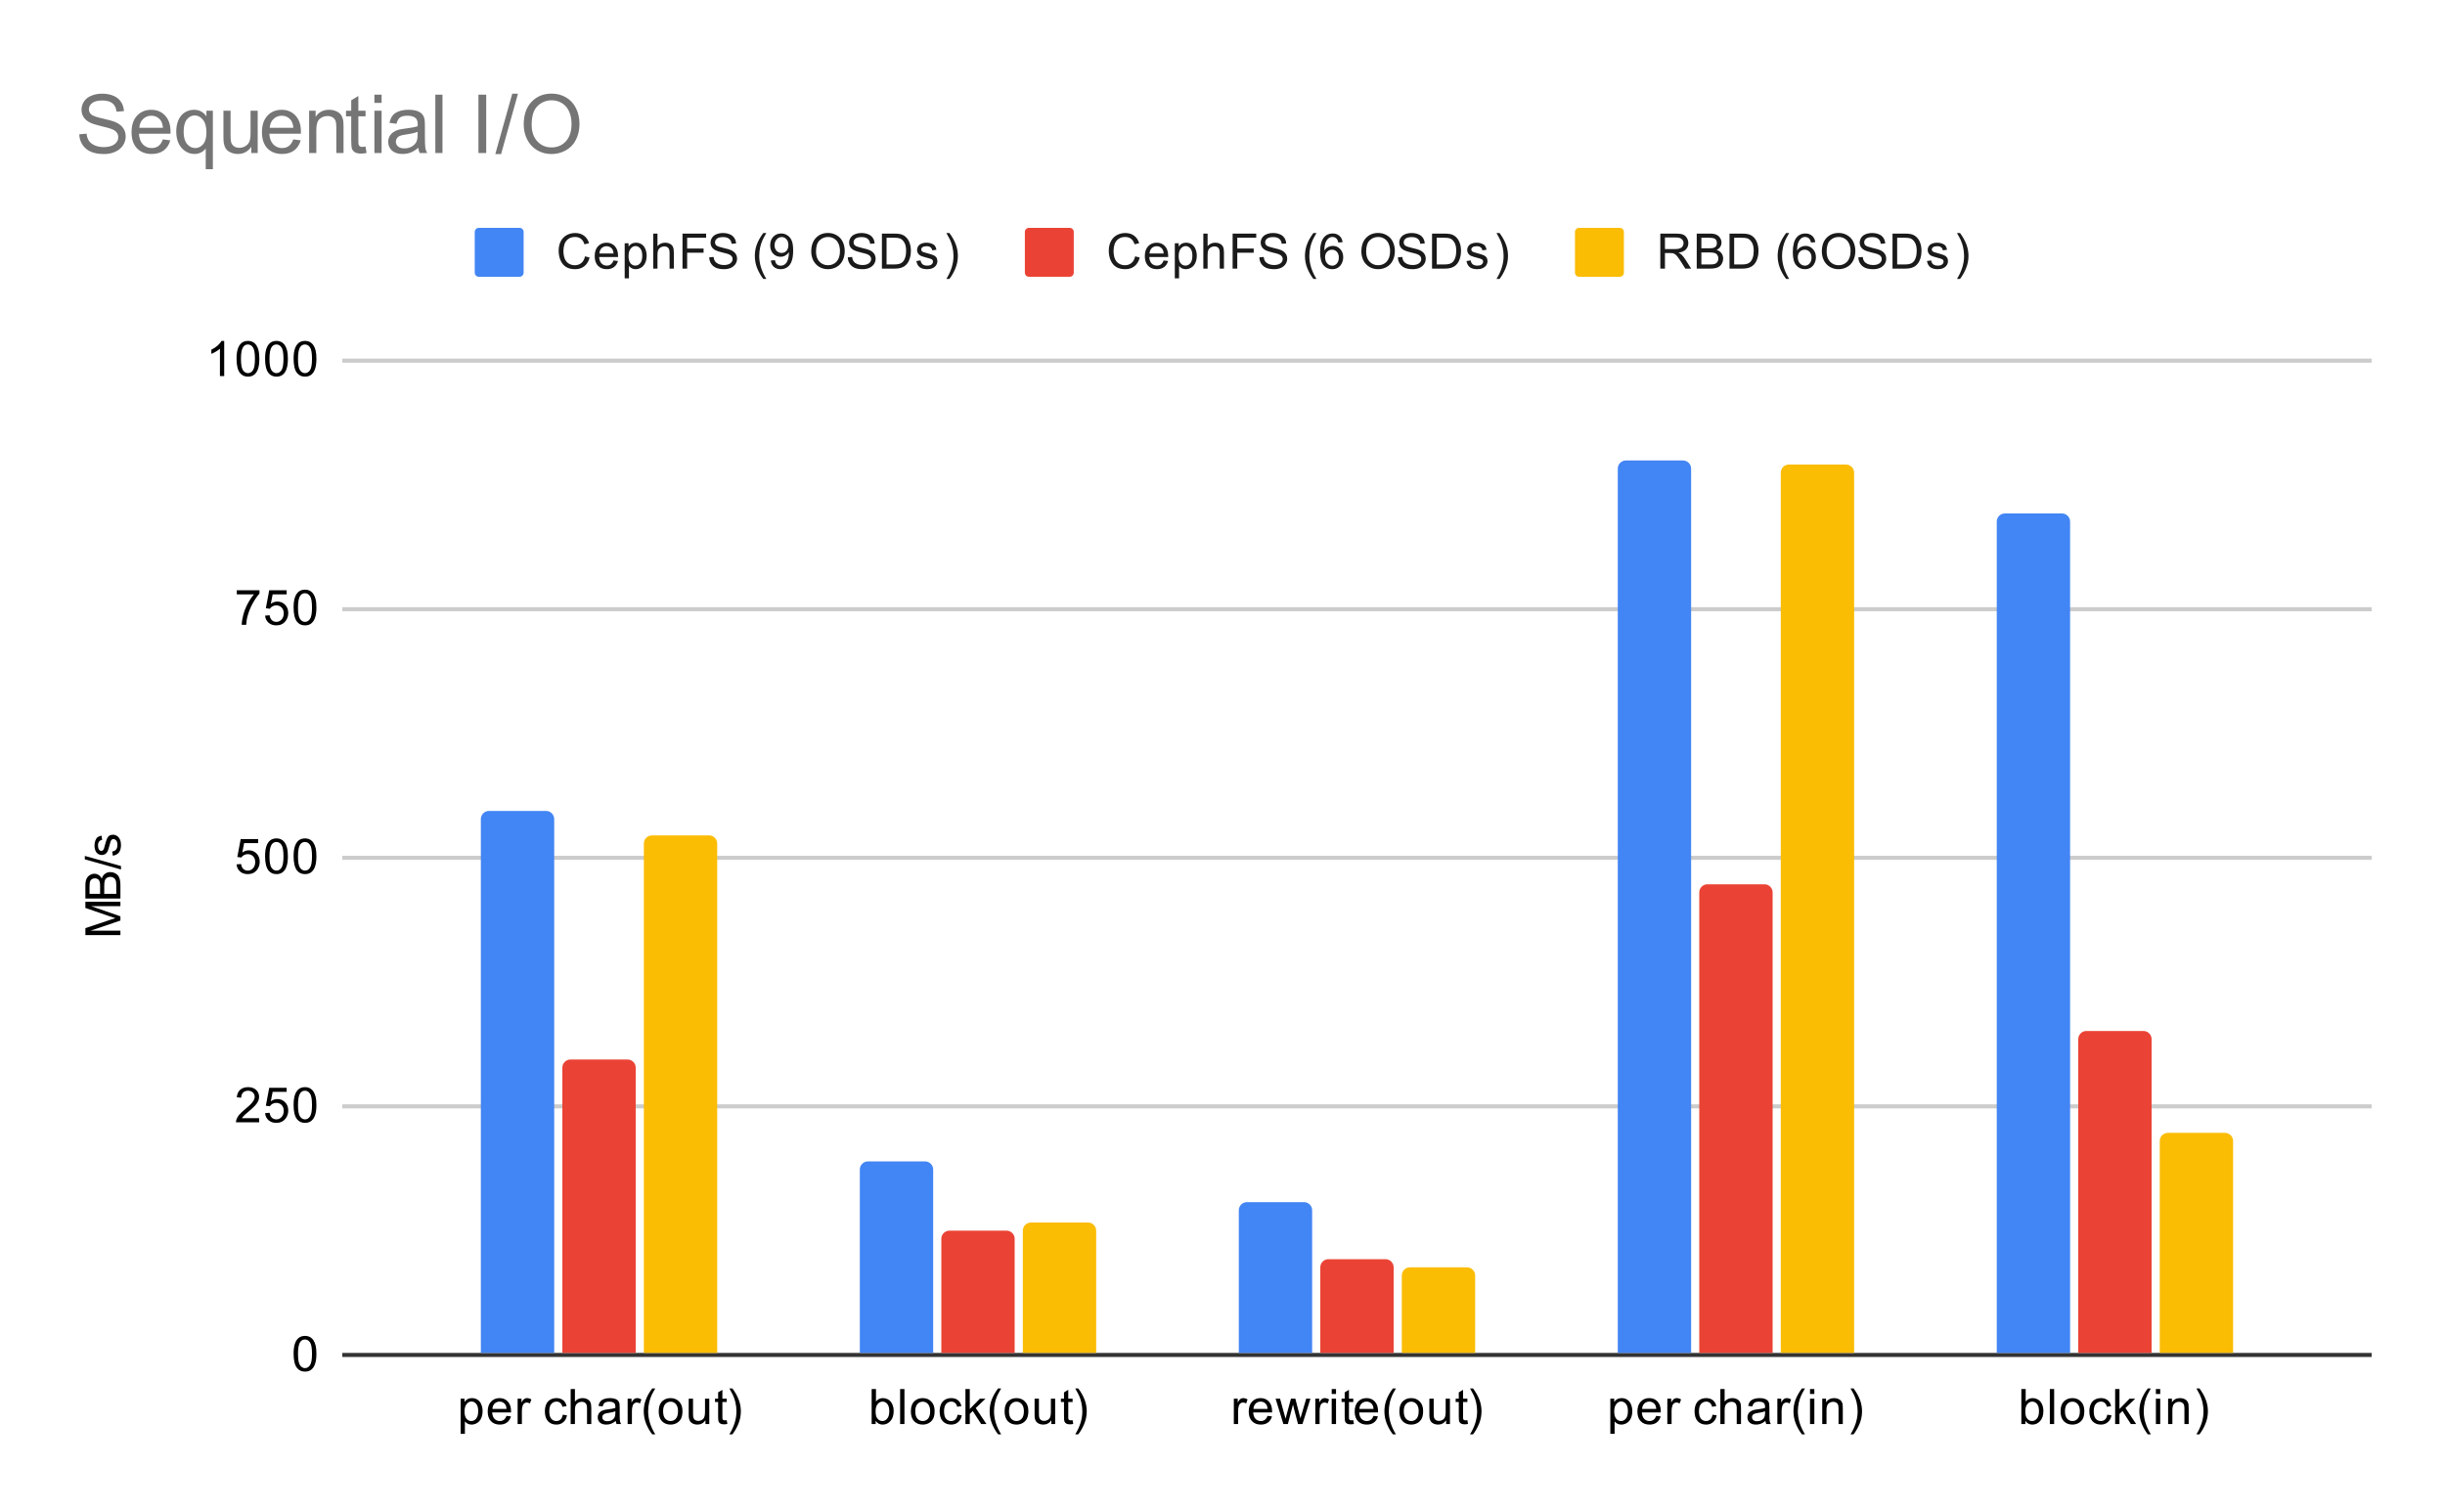 <svg version="1.1" viewBox="0.0 0.0 600.0 371.0" fill="none" stroke="none" stroke-linecap="square" stroke-miterlimit="10" width="600" height="371" xmlns:xlink="http://www.w3.org/1999/xlink" xmlns="http://www.w3.org/2000/svg"><path fill="#ffffff" d="M0 0L600.0 0L600.0 371.0L0 371.0L0 0Z" fill-rule="nonzero"/><path stroke="#333333" stroke-width="1.0" stroke-linecap="butt" d="M84.5 332.5L581.5 332.5" fill-rule="nonzero"/><path stroke="#cccccc" stroke-width="1.0" stroke-linecap="butt" d="M84.5 271.5L581.5 271.5" fill-rule="nonzero"/><path stroke="#cccccc" stroke-width="1.0" stroke-linecap="butt" d="M84.5 210.5L581.5 210.5" fill-rule="nonzero"/><path stroke="#cccccc" stroke-width="1.0" stroke-linecap="butt" d="M84.5 149.5L581.5 149.5" fill-rule="nonzero"/><path stroke="#cccccc" stroke-width="1.0" stroke-linecap="butt" d="M84.5 88.5L581.5 88.5" fill-rule="nonzero"/><clipPath id="id_0"><path d="M84.55 88.283L581.45 88.283L581.45 332.45L84.55 332.45L84.55 88.283Z" clip-rule="nonzero"/></clipPath><path stroke="#000000" stroke-width="2.0" stroke-linecap="butt" stroke-opacity="0.0" clip-path="url(#id_0)" d="M136.0 332.0L118.0 332.0L118.0 201.0C118.0 199.895 118.895 199.0 120.0 199.0L134.0 199.0C135.105 199.0 136.0 199.895 136.0 201.0Z" fill-rule="nonzero"/><path fill="#4285f4" clip-path="url(#id_0)" d="M136.0 332.0L118.0 332.0L118.0 201.0C118.0 199.895 118.895 199.0 120.0 199.0L134.0 199.0C135.105 199.0 136.0 199.895 136.0 201.0Z" fill-rule="nonzero"/><path stroke="#000000" stroke-width="2.0" stroke-linecap="butt" stroke-opacity="0.0" clip-path="url(#id_0)" d="M229.0 332.0L211.0 332.0L211.0 287.0C211.0 285.895 211.895 285.0 213.0 285.0L227.0 285.0C228.105 285.0 229.0 285.895 229.0 287.0Z" fill-rule="nonzero"/><path fill="#4285f4" clip-path="url(#id_0)" d="M229.0 332.0L211.0 332.0L211.0 287.0C211.0 285.895 211.895 285.0 213.0 285.0L227.0 285.0C228.105 285.0 229.0 285.895 229.0 287.0Z" fill-rule="nonzero"/><path stroke="#000000" stroke-width="2.0" stroke-linecap="butt" stroke-opacity="0.0" clip-path="url(#id_0)" d="M322.0 332.0L304.0 332.0L304.0 297.0C304.0 295.895 304.895 295.0 306.0 295.0L320.0 295.0C321.105 295.0 322.0 295.895 322.0 297.0Z" fill-rule="nonzero"/><path fill="#4285f4" clip-path="url(#id_0)" d="M322.0 332.0L304.0 332.0L304.0 297.0C304.0 295.895 304.895 295.0 306.0 295.0L320.0 295.0C321.105 295.0 322.0 295.895 322.0 297.0Z" fill-rule="nonzero"/><path stroke="#000000" stroke-width="2.0" stroke-linecap="butt" stroke-opacity="0.0" clip-path="url(#id_0)" d="M415.0 332.0L397.0 332.0L397.0 115.0C397.0 113.895 397.895 113.0 399.0 113.0L413.0 113.0C414.105 113.0 415.0 113.895 415.0 115.0Z" fill-rule="nonzero"/><path fill="#4285f4" clip-path="url(#id_0)" d="M415.0 332.0L397.0 332.0L397.0 115.0C397.0 113.895 397.895 113.0 399.0 113.0L413.0 113.0C414.105 113.0 415.0 113.895 415.0 115.0Z" fill-rule="nonzero"/><path stroke="#000000" stroke-width="2.0" stroke-linecap="butt" stroke-opacity="0.0" clip-path="url(#id_0)" d="M508.0 332.0L490.0 332.0L490.0 128.0C490.0 126.895 490.895 126.0 492.0 126.0L506.0 126.0C507.105 126.0 508.0 126.895 508.0 128.0Z" fill-rule="nonzero"/><path fill="#4285f4" clip-path="url(#id_0)" d="M508.0 332.0L490.0 332.0L490.0 128.0C490.0 126.895 490.895 126.0 492.0 126.0L506.0 126.0C507.105 126.0 508.0 126.895 508.0 128.0Z" fill-rule="nonzero"/><path stroke="#000000" stroke-width="2.0" stroke-linecap="butt" stroke-opacity="0.0" clip-path="url(#id_0)" d="M156.0 332.0L138.0 332.0L138.0 262.0C138.0 260.895 138.895 260.0 140.0 260.0L154.0 260.0C155.105 260.0 156.0 260.895 156.0 262.0Z" fill-rule="nonzero"/><path fill="#ea4335" clip-path="url(#id_0)" d="M156.0 332.0L138.0 332.0L138.0 262.0C138.0 260.895 138.895 260.0 140.0 260.0L154.0 260.0C155.105 260.0 156.0 260.895 156.0 262.0Z" fill-rule="nonzero"/><path stroke="#000000" stroke-width="2.0" stroke-linecap="butt" stroke-opacity="0.0" clip-path="url(#id_0)" d="M249.0 332.0L231.0 332.0L231.0 304.0C231.0 302.895 231.895 302.0 233.0 302.0L247.0 302.0C248.105 302.0 249.0 302.895 249.0 304.0Z" fill-rule="nonzero"/><path fill="#ea4335" clip-path="url(#id_0)" d="M249.0 332.0L231.0 332.0L231.0 304.0C231.0 302.895 231.895 302.0 233.0 302.0L247.0 302.0C248.105 302.0 249.0 302.895 249.0 304.0Z" fill-rule="nonzero"/><path stroke="#000000" stroke-width="2.0" stroke-linecap="butt" stroke-opacity="0.0" clip-path="url(#id_0)" d="M342.0 332.0L324.0 332.0L324.0 311.0C324.0 309.895 324.895 309.0 326.0 309.0L340.0 309.0C341.105 309.0 342.0 309.895 342.0 311.0Z" fill-rule="nonzero"/><path fill="#ea4335" clip-path="url(#id_0)" d="M342.0 332.0L324.0 332.0L324.0 311.0C324.0 309.895 324.895 309.0 326.0 309.0L340.0 309.0C341.105 309.0 342.0 309.895 342.0 311.0Z" fill-rule="nonzero"/><path stroke="#000000" stroke-width="2.0" stroke-linecap="butt" stroke-opacity="0.0" clip-path="url(#id_0)" d="M435.0 332.0L417.0 332.0L417.0 219.0C417.0 217.895 417.895 217.0 419.0 217.0L433.0 217.0C434.105 217.0 435.0 217.895 435.0 219.0Z" fill-rule="nonzero"/><path fill="#ea4335" clip-path="url(#id_0)" d="M435.0 332.0L417.0 332.0L417.0 219.0C417.0 217.895 417.895 217.0 419.0 217.0L433.0 217.0C434.105 217.0 435.0 217.895 435.0 219.0Z" fill-rule="nonzero"/><path stroke="#000000" stroke-width="2.0" stroke-linecap="butt" stroke-opacity="0.0" clip-path="url(#id_0)" d="M528.0 332.0L510.0 332.0L510.0 255.0C510.0 253.895 510.895 253.0 512.0 253.0L526.0 253.0C527.105 253.0 528.0 253.895 528.0 255.0Z" fill-rule="nonzero"/><path fill="#ea4335" clip-path="url(#id_0)" d="M528.0 332.0L510.0 332.0L510.0 255.0C510.0 253.895 510.895 253.0 512.0 253.0L526.0 253.0C527.105 253.0 528.0 253.895 528.0 255.0Z" fill-rule="nonzero"/><path stroke="#000000" stroke-width="2.0" stroke-linecap="butt" stroke-opacity="0.0" clip-path="url(#id_0)" d="M176.0 332.0L158.0 332.0L158.0 207.0C158.0 205.895 158.895 205.0 160.0 205.0L174.0 205.0C175.105 205.0 176.0 205.895 176.0 207.0Z" fill-rule="nonzero"/><path fill="#fbbc04" clip-path="url(#id_0)" d="M176.0 332.0L158.0 332.0L158.0 207.0C158.0 205.895 158.895 205.0 160.0 205.0L174.0 205.0C175.105 205.0 176.0 205.895 176.0 207.0Z" fill-rule="nonzero"/><path stroke="#000000" stroke-width="2.0" stroke-linecap="butt" stroke-opacity="0.0" clip-path="url(#id_0)" d="M269.0 332.0L251.0 332.0L251.0 302.0C251.0 300.895 251.895 300.0 253.0 300.0L267.0 300.0C268.105 300.0 269.0 300.895 269.0 302.0Z" fill-rule="nonzero"/><path fill="#fbbc04" clip-path="url(#id_0)" d="M269.0 332.0L251.0 332.0L251.0 302.0C251.0 300.895 251.895 300.0 253.0 300.0L267.0 300.0C268.105 300.0 269.0 300.895 269.0 302.0Z" fill-rule="nonzero"/><path stroke="#000000" stroke-width="2.0" stroke-linecap="butt" stroke-opacity="0.0" clip-path="url(#id_0)" d="M362.0 332.0L344.0 332.0L344.0 313.0C344.0 311.895 344.895 311.0 346.0 311.0L360.0 311.0C361.105 311.0 362.0 311.895 362.0 313.0Z" fill-rule="nonzero"/><path fill="#fbbc04" clip-path="url(#id_0)" d="M362.0 332.0L344.0 332.0L344.0 313.0C344.0 311.895 344.895 311.0 346.0 311.0L360.0 311.0C361.105 311.0 362.0 311.895 362.0 313.0Z" fill-rule="nonzero"/><path stroke="#000000" stroke-width="2.0" stroke-linecap="butt" stroke-opacity="0.0" clip-path="url(#id_0)" d="M455.0 332.0L437.0 332.0L437.0 116.0C437.0 114.895 437.895 114.0 439.0 114.0L453.0 114.0C454.105 114.0 455.0 114.895 455.0 116.0Z" fill-rule="nonzero"/><path fill="#fbbc04" clip-path="url(#id_0)" d="M455.0 332.0L437.0 332.0L437.0 116.0C437.0 114.895 437.895 114.0 439.0 114.0L453.0 114.0C454.105 114.0 455.0 114.895 455.0 116.0Z" fill-rule="nonzero"/><path stroke="#000000" stroke-width="2.0" stroke-linecap="butt" stroke-opacity="0.0" clip-path="url(#id_0)" d="M548.0 332.0L530.0 332.0L530.0 280.0C530.0 278.895 530.895 278.0 532.0 278.0L546.0 278.0C547.105 278.0 548.0 278.895 548.0 280.0Z" fill-rule="nonzero"/><path fill="#fbbc04" clip-path="url(#id_0)" d="M548.0 332.0L530.0 332.0L530.0 280.0C530.0 278.895 530.895 278.0 532.0 278.0L546.0 278.0C547.105 278.0 548.0 278.895 548.0 280.0Z" fill-rule="nonzero"/><path fill="#000000" d="M29.55 229.476L20.956 229.476L20.956 227.757L27.034 225.726Q27.894 225.445 28.316 225.32Q27.847 225.179 26.941 224.867L20.956 222.804L20.956 221.273L29.55 221.273L29.55 222.367L22.363 222.367L29.55 224.867L29.55 225.898L22.238 228.382L29.55 228.382L29.55 229.476ZM29.55 220.492L20.956 220.492L20.956 217.257Q20.956 216.273 21.222 215.679Q21.488 215.085 22.034 214.757Q22.566 214.414 23.159 214.414Q23.706 214.414 24.191 214.71Q24.675 215.007 24.972 215.617Q25.206 214.835 25.769 214.429Q26.316 214.007 27.066 214.007Q27.659 214.007 28.191 214.257Q28.706 214.507 28.988 214.882Q29.269 215.257 29.409 215.835Q29.55 216.398 29.55 217.21L29.55 220.492ZM24.566 219.351L24.566 217.492Q24.566 216.742 24.472 216.414Q24.347 215.976 24.05 215.757Q23.738 215.539 23.284 215.539Q22.863 215.539 22.534 215.742Q22.206 215.945 22.097 216.335Q21.972 216.71 21.972 217.632L21.972 219.351L24.566 219.351ZM28.534 219.351L28.534 217.21Q28.534 216.664 28.488 216.445Q28.425 216.039 28.269 215.789Q28.097 215.523 27.784 215.351Q27.472 215.179 27.066 215.179Q26.581 215.179 26.222 215.429Q25.863 215.664 25.722 216.101Q25.581 216.539 25.581 217.367L25.581 219.351L28.534 219.351ZM29.691 213.367L20.816 210.882L20.816 210.039L29.691 212.523L29.691 213.367ZM27.691 209.992L27.534 208.96Q28.159 208.867 28.488 208.476Q28.816 208.07 28.816 207.335Q28.816 206.617 28.534 206.273Q28.238 205.914 27.831 205.914Q27.472 205.914 27.269 206.226Q27.128 206.445 26.909 207.304Q26.613 208.46 26.409 208.914Q26.191 209.351 25.816 209.585Q25.441 209.82 24.972 209.82Q24.566 209.82 24.206 209.632Q23.847 209.445 23.613 209.117Q23.441 208.867 23.316 208.445Q23.191 208.023 23.191 207.523Q23.191 206.804 23.409 206.257Q23.613 205.695 23.972 205.429Q24.331 205.164 24.925 205.07L25.066 206.101Q24.597 206.164 24.331 206.507Q24.05 206.835 24.05 207.46Q24.05 208.179 24.3 208.492Q24.534 208.804 24.863 208.804Q25.066 208.804 25.222 208.679Q25.394 208.539 25.503 208.273Q25.566 208.117 25.769 207.335Q26.081 206.21 26.269 205.773Q26.456 205.335 26.816 205.085Q27.175 204.835 27.722 204.835Q28.253 204.835 28.722 205.148Q29.175 205.445 29.441 206.023Q29.691 206.601 29.691 207.335Q29.691 208.554 29.191 209.195Q28.675 209.82 27.691 209.992Z" fill-rule="nonzero"/><path fill="#000000" d="M72.05 332.216Q72.05 330.684 72.362 329.762Q72.675 328.825 73.284 328.325Q73.909 327.825 74.847 327.825Q75.534 327.825 76.05 328.106Q76.581 328.387 76.925 328.919Q77.269 329.434 77.456 330.184Q77.644 330.934 77.644 332.216Q77.644 333.731 77.331 334.653Q77.034 335.575 76.409 336.091Q75.8 336.591 74.847 336.591Q73.612 336.591 72.894 335.7Q72.05 334.637 72.05 332.216ZM73.128 332.216Q73.128 334.325 73.628 335.028Q74.128 335.731 74.847 335.731Q75.581 335.731 76.066 335.028Q76.566 334.325 76.566 332.216Q76.566 330.091 76.066 329.403Q75.581 328.7 74.831 328.7Q74.112 328.7 73.675 329.309Q73.128 330.091 73.128 332.216Z" fill-rule="nonzero"/><path fill="#000000" d="M63.597 274.393L63.597 275.408L57.909 275.408Q57.909 275.033 58.034 274.674Q58.253 274.096 58.722 273.533Q59.206 272.971 60.112 272.236Q61.519 271.08 62.003 270.408Q62.503 269.736 62.503 269.143Q62.503 268.518 62.05 268.096Q61.597 267.658 60.878 267.658Q60.112 267.658 59.659 268.111Q59.206 268.565 59.191 269.377L58.112 269.268Q58.222 268.049 58.941 267.424Q59.675 266.783 60.909 266.783Q62.144 266.783 62.862 267.471Q63.581 268.158 63.581 269.174Q63.581 269.69 63.362 270.19Q63.159 270.674 62.659 271.236Q62.175 271.783 61.05 272.736Q60.097 273.533 59.816 273.83Q59.55 274.111 59.378 274.393L63.597 274.393ZM65.05 273.158L66.159 273.065Q66.284 273.877 66.722 274.283Q67.175 274.69 67.816 274.69Q68.566 274.69 69.097 274.111Q69.628 273.533 69.628 272.596Q69.628 271.69 69.112 271.174Q68.612 270.643 67.784 270.643Q67.284 270.643 66.862 270.877Q66.456 271.111 66.222 271.471L65.237 271.346L66.066 266.94L70.347 266.94L70.347 267.94L66.909 267.94L66.456 270.252Q67.222 269.705 68.066 269.705Q69.191 269.705 69.956 270.486Q70.737 271.268 70.737 272.502Q70.737 273.658 70.066 274.518Q69.237 275.549 67.816 275.549Q66.644 275.549 65.894 274.893Q65.159 274.236 65.05 273.158ZM72.05 271.174Q72.05 269.643 72.362 268.721Q72.675 267.783 73.284 267.283Q73.909 266.783 74.847 266.783Q75.534 266.783 76.05 267.065Q76.581 267.346 76.925 267.877Q77.269 268.393 77.456 269.143Q77.644 269.893 77.644 271.174Q77.644 272.69 77.331 273.611Q77.034 274.533 76.409 275.049Q75.8 275.549 74.847 275.549Q73.612 275.549 72.894 274.658Q72.05 273.596 72.05 271.174ZM73.128 271.174Q73.128 273.283 73.628 273.986Q74.128 274.69 74.847 274.69Q75.581 274.69 76.066 273.986Q76.566 273.283 76.566 271.174Q76.566 269.049 76.066 268.361Q75.581 267.658 74.831 267.658Q74.112 267.658 73.675 268.268Q73.128 269.049 73.128 271.174Z" fill-rule="nonzero"/><path fill="#000000" d="M58.05 212.117L59.159 212.023Q59.284 212.835 59.722 213.242Q60.175 213.648 60.816 213.648Q61.566 213.648 62.097 213.07Q62.628 212.492 62.628 211.554Q62.628 210.648 62.112 210.132Q61.612 209.601 60.784 209.601Q60.284 209.601 59.862 209.835Q59.456 210.07 59.222 210.429L58.237 210.304L59.066 205.898L63.347 205.898L63.347 206.898L59.909 206.898L59.456 209.21Q60.222 208.664 61.066 208.664Q62.191 208.664 62.956 209.445Q63.737 210.226 63.737 211.46Q63.737 212.617 63.066 213.476Q62.237 214.507 60.816 214.507Q59.644 214.507 58.894 213.851Q58.159 213.195 58.05 212.117ZM65.05 210.132Q65.05 208.601 65.362 207.679Q65.675 206.742 66.284 206.242Q66.909 205.742 67.847 205.742Q68.534 205.742 69.05 206.023Q69.581 206.304 69.925 206.835Q70.269 207.351 70.456 208.101Q70.644 208.851 70.644 210.132Q70.644 211.648 70.331 212.57Q70.034 213.492 69.409 214.007Q68.8 214.507 67.847 214.507Q66.612 214.507 65.894 213.617Q65.05 212.554 65.05 210.132ZM66.128 210.132Q66.128 212.242 66.628 212.945Q67.128 213.648 67.847 213.648Q68.581 213.648 69.066 212.945Q69.566 212.242 69.566 210.132Q69.566 208.007 69.066 207.32Q68.581 206.617 67.831 206.617Q67.112 206.617 66.675 207.226Q66.128 208.007 66.128 210.132ZM72.05 210.132Q72.05 208.601 72.362 207.679Q72.675 206.742 73.284 206.242Q73.909 205.742 74.847 205.742Q75.534 205.742 76.05 206.023Q76.581 206.304 76.925 206.835Q77.269 207.351 77.456 208.101Q77.644 208.851 77.644 210.132Q77.644 211.648 77.331 212.57Q77.034 213.492 76.409 214.007Q75.8 214.507 74.847 214.507Q73.612 214.507 72.894 213.617Q72.05 212.554 72.05 210.132ZM73.128 210.132Q73.128 212.242 73.628 212.945Q74.128 213.648 74.847 213.648Q75.581 213.648 76.066 212.945Q76.566 212.242 76.566 210.132Q76.566 208.007 76.066 207.32Q75.581 206.617 74.831 206.617Q74.112 206.617 73.675 207.226Q73.128 208.007 73.128 210.132Z" fill-rule="nonzero"/><path fill="#000000" d="M58.112 145.856L58.112 144.841L63.675 144.841L63.675 145.669Q62.862 146.544 62.05 147.997Q61.253 149.434 60.816 150.966Q60.487 152.044 60.409 153.325L59.316 153.325Q59.331 152.309 59.706 150.872Q60.097 149.434 60.8 148.106Q61.519 146.778 62.331 145.856L58.112 145.856ZM65.05 151.075L66.159 150.981Q66.284 151.794 66.722 152.2Q67.175 152.606 67.816 152.606Q68.566 152.606 69.097 152.028Q69.628 151.45 69.628 150.512Q69.628 149.606 69.112 149.091Q68.612 148.559 67.784 148.559Q67.284 148.559 66.862 148.794Q66.456 149.028 66.222 149.387L65.237 149.262L66.066 144.856L70.347 144.856L70.347 145.856L66.909 145.856L66.456 148.169Q67.222 147.622 68.066 147.622Q69.191 147.622 69.956 148.403Q70.737 149.184 70.737 150.419Q70.737 151.575 70.066 152.434Q69.237 153.466 67.816 153.466Q66.644 153.466 65.894 152.809Q65.159 152.153 65.05 151.075ZM72.05 149.091Q72.05 147.559 72.362 146.637Q72.675 145.7 73.284 145.2Q73.909 144.7 74.847 144.7Q75.534 144.7 76.05 144.981Q76.581 145.262 76.925 145.794Q77.269 146.309 77.456 147.059Q77.644 147.809 77.644 149.091Q77.644 150.606 77.331 151.528Q77.034 152.45 76.409 152.966Q75.8 153.466 74.847 153.466Q73.612 153.466 72.894 152.575Q72.05 151.512 72.05 149.091ZM73.128 149.091Q73.128 151.2 73.628 151.903Q74.128 152.606 74.847 152.606Q75.581 152.606 76.066 151.903Q76.566 151.2 76.566 149.091Q76.566 146.966 76.066 146.278Q75.581 145.575 74.831 145.575Q74.112 145.575 73.675 146.184Q73.128 146.966 73.128 149.091Z" fill-rule="nonzero"/><path fill="#000000" d="M55.019 92.283L53.972 92.283L53.972 85.565Q53.581 85.924 52.956 86.299Q52.347 86.658 51.862 86.83L51.862 85.815Q52.737 85.393 53.394 84.815Q54.066 84.221 54.347 83.658L55.019 83.658L55.019 92.283ZM58.05 88.049Q58.05 86.518 58.362 85.596Q58.675 84.658 59.284 84.158Q59.909 83.658 60.847 83.658Q61.534 83.658 62.05 83.94Q62.581 84.221 62.925 84.752Q63.269 85.268 63.456 86.018Q63.644 86.768 63.644 88.049Q63.644 89.565 63.331 90.486Q63.034 91.408 62.409 91.924Q61.8 92.424 60.847 92.424Q59.612 92.424 58.894 91.533Q58.05 90.471 58.05 88.049ZM59.128 88.049Q59.128 90.158 59.628 90.861Q60.128 91.565 60.847 91.565Q61.581 91.565 62.066 90.861Q62.566 90.158 62.566 88.049Q62.566 85.924 62.066 85.236Q61.581 84.533 60.831 84.533Q60.112 84.533 59.675 85.143Q59.128 85.924 59.128 88.049ZM65.05 88.049Q65.05 86.518 65.362 85.596Q65.675 84.658 66.284 84.158Q66.909 83.658 67.847 83.658Q68.534 83.658 69.05 83.94Q69.581 84.221 69.925 84.752Q70.269 85.268 70.456 86.018Q70.644 86.768 70.644 88.049Q70.644 89.565 70.331 90.486Q70.034 91.408 69.409 91.924Q68.8 92.424 67.847 92.424Q66.612 92.424 65.894 91.533Q65.05 90.471 65.05 88.049ZM66.128 88.049Q66.128 90.158 66.628 90.861Q67.128 91.565 67.847 91.565Q68.581 91.565 69.066 90.861Q69.566 90.158 69.566 88.049Q69.566 85.924 69.066 85.236Q68.581 84.533 67.831 84.533Q67.112 84.533 66.675 85.143Q66.128 85.924 66.128 88.049ZM72.05 88.049Q72.05 86.518 72.362 85.596Q72.675 84.658 73.284 84.158Q73.909 83.658 74.847 83.658Q75.534 83.658 76.05 83.94Q76.581 84.221 76.925 84.752Q77.269 85.268 77.456 86.018Q77.644 86.768 77.644 88.049Q77.644 89.565 77.331 90.486Q77.034 91.408 76.409 91.924Q75.8 92.424 74.847 92.424Q73.612 92.424 72.894 91.533Q72.05 90.471 72.05 88.049ZM73.128 88.049Q73.128 90.158 73.628 90.861Q74.128 91.565 74.847 91.565Q75.581 91.565 76.066 90.861Q76.566 90.158 76.566 88.049Q76.566 85.924 76.066 85.236Q75.581 84.533 74.831 84.533Q74.112 84.533 73.675 85.143Q73.128 85.924 73.128 88.049Z" fill-rule="nonzero"/><path fill="#000000" d="M113.04 351.841L113.04 343.231L113.993 343.231L113.993 344.028Q114.337 343.559 114.759 343.325Q115.196 343.091 115.805 343.091Q116.602 343.091 117.212 343.497Q117.821 343.903 118.118 344.653Q118.43 345.403 118.43 346.294Q118.43 347.247 118.087 348.012Q117.759 348.778 117.102 349.184Q116.446 349.591 115.727 349.591Q115.196 349.591 114.774 349.372Q114.352 349.137 114.087 348.809L114.087 351.841L113.04 351.841ZM113.993 346.372Q113.993 347.575 114.477 348.153Q114.962 348.716 115.649 348.716Q116.352 348.716 116.852 348.122Q117.352 347.528 117.352 346.278Q117.352 345.091 116.868 344.512Q116.384 343.919 115.696 343.919Q115.024 343.919 114.509 344.544Q113.993 345.169 113.993 346.372ZM124.29 347.45L125.384 347.575Q125.134 348.528 124.43 349.059Q123.727 349.591 122.649 349.591Q121.29 349.591 120.477 348.747Q119.68 347.903 119.68 346.387Q119.68 344.825 120.493 343.966Q121.305 343.091 122.587 343.091Q123.837 343.091 124.618 343.934Q125.415 344.778 125.415 346.325Q125.415 346.419 125.415 346.606L120.774 346.606Q120.837 347.637 121.352 348.184Q121.868 348.716 122.649 348.716Q123.227 348.716 123.634 348.419Q124.055 348.106 124.29 347.45ZM120.837 345.747L124.305 345.747Q124.243 344.95 123.915 344.559Q123.399 343.95 122.602 343.95Q121.868 343.95 121.368 344.434Q120.884 344.919 120.837 345.747ZM127.024 349.45L127.024 343.231L127.977 343.231L127.977 344.169Q128.337 343.512 128.634 343.309Q128.946 343.091 129.321 343.091Q129.852 343.091 130.399 343.419L130.04 344.403Q129.649 344.169 129.274 344.169Q128.915 344.169 128.634 344.387Q128.368 344.591 128.259 344.966Q128.071 345.528 128.071 346.184L128.071 349.45L127.024 349.45ZM138.102 347.169L139.134 347.309Q138.962 348.372 138.259 348.981Q137.555 349.591 136.54 349.591Q135.259 349.591 134.477 348.762Q133.712 347.919 133.712 346.356Q133.712 345.356 134.04 344.606Q134.384 343.841 135.055 343.466Q135.743 343.091 136.555 343.091Q137.555 343.091 138.196 343.606Q138.852 344.106 139.04 345.059L138.009 345.216Q137.868 344.591 137.493 344.278Q137.118 343.95 136.587 343.95Q135.79 343.95 135.29 344.528Q134.79 345.091 134.79 346.325Q134.79 347.591 135.274 348.153Q135.759 348.716 136.524 348.716Q137.149 348.716 137.555 348.341Q137.977 347.966 138.102 347.169ZM140.04 349.45L140.04 340.856L141.087 340.856L141.087 343.934Q141.821 343.091 142.946 343.091Q143.649 343.091 144.149 343.372Q144.665 343.637 144.884 344.122Q145.102 344.591 145.102 345.512L145.102 349.45L144.055 349.45L144.055 345.512Q144.055 344.716 143.712 344.356Q143.368 343.997 142.743 343.997Q142.274 343.997 141.852 344.247Q141.446 344.481 141.259 344.903Q141.087 345.309 141.087 346.044L141.087 349.45L140.04 349.45ZM151.102 348.684Q150.509 349.184 149.962 349.387Q149.43 349.591 148.805 349.591Q147.774 349.591 147.227 349.091Q146.68 348.591 146.68 347.809Q146.68 347.356 146.884 346.981Q147.087 346.591 147.43 346.372Q147.774 346.137 148.196 346.028Q148.493 345.934 149.134 345.856Q150.399 345.716 151.009 345.497Q151.009 345.278 151.009 345.231Q151.009 344.575 150.712 344.309Q150.305 343.966 149.509 343.966Q148.774 343.966 148.415 344.231Q148.055 344.481 147.884 345.137L146.852 344.997Q146.993 344.341 147.321 343.934Q147.649 343.528 148.259 343.309Q148.868 343.091 149.665 343.091Q150.462 343.091 150.962 343.278Q151.462 343.466 151.696 343.747Q151.93 344.028 152.024 344.466Q152.071 344.731 152.071 345.434L152.071 346.841Q152.071 348.309 152.134 348.7Q152.212 349.091 152.415 349.45L151.305 349.45Q151.149 349.122 151.102 348.684ZM151.009 346.325Q150.43 346.559 149.29 346.731Q148.634 346.825 148.368 346.95Q148.102 347.059 147.946 347.278Q147.805 347.497 147.805 347.778Q147.805 348.2 148.118 348.481Q148.446 348.762 149.055 348.762Q149.665 348.762 150.134 348.497Q150.618 348.231 150.837 347.762Q151.009 347.403 151.009 346.716L151.009 346.325ZM154.024 349.45L154.024 343.231L154.977 343.231L154.977 344.169Q155.337 343.512 155.634 343.309Q155.946 343.091 156.321 343.091Q156.852 343.091 157.399 343.419L157.04 344.403Q156.649 344.169 156.274 344.169Q155.915 344.169 155.634 344.387Q155.368 344.591 155.259 344.966Q155.071 345.528 155.071 346.184L155.071 349.45L154.024 349.45ZM160.055 351.981Q159.18 350.872 158.571 349.403Q157.977 347.919 157.977 346.341Q157.977 344.95 158.415 343.669Q158.946 342.184 160.055 340.716L160.805 340.716Q160.102 341.934 159.868 342.45Q159.509 343.262 159.305 344.137Q159.055 345.231 159.055 346.341Q159.055 349.169 160.805 351.981L160.055 351.981ZM161.649 346.341Q161.649 344.606 162.602 343.778Q163.399 343.091 164.555 343.091Q165.837 343.091 166.649 343.934Q167.477 344.762 167.477 346.247Q167.477 347.45 167.118 348.137Q166.759 348.825 166.055 349.216Q165.368 349.591 164.555 349.591Q163.259 349.591 162.446 348.762Q161.649 347.919 161.649 346.341ZM162.727 346.341Q162.727 347.528 163.243 348.122Q163.774 348.716 164.555 348.716Q165.352 348.716 165.868 348.122Q166.384 347.528 166.384 346.309Q166.384 345.153 165.852 344.559Q165.337 343.966 164.555 343.966Q163.774 343.966 163.243 344.559Q162.727 345.137 162.727 346.341ZM173.118 349.45L173.118 348.528Q172.384 349.591 171.134 349.591Q170.587 349.591 170.102 349.387Q169.634 349.169 169.399 348.856Q169.165 348.528 169.071 348.059Q169.009 347.762 169.009 347.075L169.009 343.231L170.071 343.231L170.071 346.684Q170.071 347.497 170.134 347.794Q170.227 348.2 170.54 348.45Q170.868 348.684 171.352 348.684Q171.821 348.684 172.227 348.45Q172.649 348.2 172.821 347.778Q173.009 347.356 173.009 346.559L173.009 343.231L174.055 343.231L174.055 349.45L173.118 349.45ZM178.337 348.512L178.493 349.434Q178.04 349.528 177.696 349.528Q177.118 349.528 176.805 349.356Q176.493 349.169 176.352 348.872Q176.227 348.575 176.227 347.622L176.227 344.044L175.462 344.044L175.462 343.231L176.227 343.231L176.227 341.684L177.274 341.059L177.274 343.231L178.337 343.231L178.337 344.044L177.274 344.044L177.274 347.684Q177.274 348.137 177.321 348.262Q177.384 348.387 177.509 348.466Q177.634 348.544 177.868 348.544Q178.055 348.544 178.337 348.512ZM179.727 351.981L178.977 351.981Q180.727 349.169 180.727 346.341Q180.727 345.247 180.477 344.153Q180.274 343.278 179.915 342.466Q179.68 341.95 178.977 340.716L179.727 340.716Q180.821 342.184 181.352 343.669Q181.805 344.95 181.805 346.341Q181.805 347.919 181.196 349.403Q180.587 350.872 179.727 351.981Z" fill-rule="nonzero"/><path fill="#000000" d="M214.887 349.45L213.903 349.45L213.903 340.856L214.965 340.856L214.965 343.919Q215.637 343.091 216.668 343.091Q217.246 343.091 217.746 343.325Q218.262 343.544 218.59 343.966Q218.934 344.387 219.121 344.981Q219.309 345.575 219.309 346.247Q219.309 347.841 218.512 348.716Q217.715 349.591 216.621 349.591Q215.512 349.591 214.887 348.669L214.887 349.45ZM214.871 346.294Q214.871 347.403 215.184 347.903Q215.684 348.716 216.528 348.716Q217.215 348.716 217.715 348.122Q218.231 347.528 218.231 346.325Q218.231 345.106 217.746 344.528Q217.262 343.95 216.575 343.95Q215.887 343.95 215.371 344.559Q214.871 345.153 214.871 346.294ZM220.887 349.45L220.887 340.856L221.95 340.856L221.95 349.45L220.887 349.45ZM223.528 346.341Q223.528 344.606 224.481 343.778Q225.278 343.091 226.434 343.091Q227.715 343.091 228.528 343.934Q229.356 344.762 229.356 346.247Q229.356 347.45 228.996 348.137Q228.637 348.825 227.934 349.216Q227.246 349.591 226.434 349.591Q225.137 349.591 224.325 348.762Q223.528 347.919 223.528 346.341ZM224.606 346.341Q224.606 347.528 225.121 348.122Q225.653 348.716 226.434 348.716Q227.231 348.716 227.746 348.122Q228.262 347.528 228.262 346.309Q228.262 345.153 227.731 344.559Q227.215 343.966 226.434 343.966Q225.653 343.966 225.121 344.559Q224.606 345.137 224.606 346.341ZM234.981 347.169L236.012 347.309Q235.84 348.372 235.137 348.981Q234.434 349.591 233.418 349.591Q232.137 349.591 231.356 348.762Q230.59 347.919 230.59 346.356Q230.59 345.356 230.918 344.606Q231.262 343.841 231.934 343.466Q232.621 343.091 233.434 343.091Q234.434 343.091 235.075 343.606Q235.731 344.106 235.918 345.059L234.887 345.216Q234.746 344.591 234.371 344.278Q233.996 343.95 233.465 343.95Q232.668 343.95 232.168 344.528Q231.668 345.091 231.668 346.325Q231.668 347.591 232.153 348.153Q232.637 348.716 233.403 348.716Q234.028 348.716 234.434 348.341Q234.856 347.966 234.981 347.169ZM236.918 349.45L236.918 340.856L237.981 340.856L237.981 345.762L240.465 343.231L241.84 343.231L239.45 345.528L242.075 349.45L240.778 349.45L238.715 346.262L237.981 346.981L237.981 349.45L236.918 349.45ZM244.934 351.981Q244.059 350.872 243.45 349.403Q242.856 347.919 242.856 346.341Q242.856 344.95 243.293 343.669Q243.825 342.184 244.934 340.716L245.684 340.716Q244.981 341.934 244.746 342.45Q244.387 343.262 244.184 344.137Q243.934 345.231 243.934 346.341Q243.934 349.169 245.684 351.981L244.934 351.981ZM246.528 346.341Q246.528 344.606 247.481 343.778Q248.278 343.091 249.434 343.091Q250.715 343.091 251.528 343.934Q252.356 344.762 252.356 346.247Q252.356 347.45 251.996 348.137Q251.637 348.825 250.934 349.216Q250.246 349.591 249.434 349.591Q248.137 349.591 247.325 348.762Q246.528 347.919 246.528 346.341ZM247.606 346.341Q247.606 347.528 248.121 348.122Q248.653 348.716 249.434 348.716Q250.231 348.716 250.746 348.122Q251.262 347.528 251.262 346.309Q251.262 345.153 250.731 344.559Q250.215 343.966 249.434 343.966Q248.653 343.966 248.121 344.559Q247.606 345.137 247.606 346.341ZM257.997 349.45L257.997 348.528Q257.262 349.591 256.012 349.591Q255.465 349.591 254.981 349.387Q254.512 349.169 254.278 348.856Q254.043 348.528 253.95 348.059Q253.887 347.762 253.887 347.075L253.887 343.231L254.95 343.231L254.95 346.684Q254.95 347.497 255.012 347.794Q255.106 348.2 255.418 348.45Q255.746 348.684 256.231 348.684Q256.7 348.684 257.106 348.45Q257.528 348.2 257.7 347.778Q257.887 347.356 257.887 346.559L257.887 343.231L258.934 343.231L258.934 349.45L257.997 349.45ZM263.215 348.512L263.372 349.434Q262.918 349.528 262.575 349.528Q261.997 349.528 261.684 349.356Q261.372 349.169 261.231 348.872Q261.106 348.575 261.106 347.622L261.106 344.044L260.34 344.044L260.34 343.231L261.106 343.231L261.106 341.684L262.153 341.059L262.153 343.231L263.215 343.231L263.215 344.044L262.153 344.044L262.153 347.684Q262.153 348.137 262.2 348.262Q262.262 348.387 262.387 348.466Q262.512 348.544 262.747 348.544Q262.934 348.544 263.215 348.512ZM264.606 351.981L263.856 351.981Q265.606 349.169 265.606 346.341Q265.606 345.247 265.356 344.153Q265.153 343.278 264.793 342.466Q264.559 341.95 263.856 340.716L264.606 340.716Q265.7 342.184 266.231 343.669Q266.684 344.95 266.684 346.341Q266.684 347.919 266.075 349.403Q265.465 350.872 264.606 351.981Z" fill-rule="nonzero"/><path fill="#000000" d="M302.781 349.45L302.781 343.231L303.734 343.231L303.734 344.169Q304.094 343.512 304.391 343.309Q304.703 343.091 305.078 343.091Q305.609 343.091 306.156 343.419L305.797 344.403Q305.406 344.169 305.031 344.169Q304.672 344.169 304.391 344.387Q304.125 344.591 304.016 344.966Q303.828 345.528 303.828 346.184L303.828 349.45L302.781 349.45ZM311.047 347.45L312.141 347.575Q311.891 348.528 311.188 349.059Q310.484 349.591 309.406 349.591Q308.047 349.591 307.234 348.747Q306.438 347.903 306.438 346.387Q306.438 344.825 307.25 343.966Q308.062 343.091 309.344 343.091Q310.594 343.091 311.375 343.934Q312.172 344.778 312.172 346.325Q312.172 346.419 312.172 346.606L307.531 346.606Q307.594 347.637 308.109 348.184Q308.625 348.716 309.406 348.716Q309.984 348.716 310.391 348.419Q310.812 348.106 311.047 347.45ZM307.594 345.747L311.062 345.747Q311.0 344.95 310.672 344.559Q310.156 343.95 309.359 343.95Q308.625 343.95 308.125 344.434Q307.641 344.919 307.594 345.747ZM314.938 349.45L313.031 343.231L314.125 343.231L315.109 346.825L315.484 348.153Q315.516 348.059 315.812 346.872L316.797 343.231L317.875 343.231L318.812 346.841L319.125 348.028L319.484 346.825L320.547 343.231L321.578 343.231L319.625 349.45L318.531 349.45L317.547 345.716L317.297 344.669L316.047 349.45L314.938 349.45ZM322.781 349.45L322.781 343.231L323.734 343.231L323.734 344.169Q324.094 343.512 324.391 343.309Q324.703 343.091 325.078 343.091Q325.609 343.091 326.156 343.419L325.797 344.403Q325.406 344.169 325.031 344.169Q324.672 344.169 324.391 344.387Q324.125 344.591 324.016 344.966Q323.828 345.528 323.828 346.184L323.828 349.45L322.781 349.45ZM326.797 342.075L326.797 340.856L327.859 340.856L327.859 342.075L326.797 342.075ZM326.797 349.45L326.797 343.231L327.859 343.231L327.859 349.45L326.797 349.45ZM332.094 348.512L332.25 349.434Q331.797 349.528 331.453 349.528Q330.875 349.528 330.562 349.356Q330.25 349.169 330.109 348.872Q329.984 348.575 329.984 347.622L329.984 344.044L329.219 344.044L329.219 343.231L329.984 343.231L329.984 341.684L331.031 341.059L331.031 343.231L332.094 343.231L332.094 344.044L331.031 344.044L331.031 347.684Q331.031 348.137 331.078 348.262Q331.141 348.387 331.266 348.466Q331.391 348.544 331.625 348.544Q331.812 348.544 332.094 348.512ZM337.047 347.45L338.141 347.575Q337.891 348.528 337.188 349.059Q336.484 349.591 335.406 349.591Q334.047 349.591 333.234 348.747Q332.438 347.903 332.438 346.387Q332.438 344.825 333.25 343.966Q334.062 343.091 335.344 343.091Q336.594 343.091 337.375 343.934Q338.172 344.778 338.172 346.325Q338.172 346.419 338.172 346.606L333.531 346.606Q333.594 347.637 334.109 348.184Q334.625 348.716 335.406 348.716Q335.984 348.716 336.391 348.419Q336.812 348.106 337.047 347.45ZM333.594 345.747L337.062 345.747Q337.0 344.95 336.672 344.559Q336.156 343.95 335.359 343.95Q334.625 343.95 334.125 344.434Q333.641 344.919 333.594 345.747ZM341.812 351.981Q340.938 350.872 340.328 349.403Q339.734 347.919 339.734 346.341Q339.734 344.95 340.172 343.669Q340.703 342.184 341.812 340.716L342.562 340.716Q341.859 341.934 341.625 342.45Q341.266 343.262 341.062 344.137Q340.812 345.231 340.812 346.341Q340.812 349.169 342.562 351.981L341.812 351.981ZM343.406 346.341Q343.406 344.606 344.359 343.778Q345.156 343.091 346.312 343.091Q347.594 343.091 348.406 343.934Q349.234 344.762 349.234 346.247Q349.234 347.45 348.875 348.137Q348.516 348.825 347.812 349.216Q347.125 349.591 346.312 349.591Q345.016 349.591 344.203 348.762Q343.406 347.919 343.406 346.341ZM344.484 346.341Q344.484 347.528 345.0 348.122Q345.531 348.716 346.312 348.716Q347.109 348.716 347.625 348.122Q348.141 347.528 348.141 346.309Q348.141 345.153 347.609 344.559Q347.094 343.966 346.312 343.966Q345.531 343.966 345.0 344.559Q344.484 345.137 344.484 346.341ZM354.875 349.45L354.875 348.528Q354.141 349.591 352.891 349.591Q352.344 349.591 351.859 349.387Q351.391 349.169 351.156 348.856Q350.922 348.528 350.828 348.059Q350.766 347.762 350.766 347.075L350.766 343.231L351.828 343.231L351.828 346.684Q351.828 347.497 351.891 347.794Q351.984 348.2 352.297 348.45Q352.625 348.684 353.109 348.684Q353.578 348.684 353.984 348.45Q354.406 348.2 354.578 347.778Q354.766 347.356 354.766 346.559L354.766 343.231L355.812 343.231L355.812 349.45L354.875 349.45ZM360.094 348.512L360.25 349.434Q359.797 349.528 359.453 349.528Q358.875 349.528 358.562 349.356Q358.25 349.169 358.109 348.872Q357.984 348.575 357.984 347.622L357.984 344.044L357.219 344.044L357.219 343.231L357.984 343.231L357.984 341.684L359.031 341.059L359.031 343.231L360.094 343.231L360.094 344.044L359.031 344.044L359.031 347.684Q359.031 348.137 359.078 348.262Q359.141 348.387 359.266 348.466Q359.391 348.544 359.625 348.544Q359.812 348.544 360.094 348.512ZM361.484 351.981L360.734 351.981Q362.484 349.169 362.484 346.341Q362.484 345.247 362.234 344.153Q362.031 343.278 361.672 342.466Q361.438 341.95 360.734 340.716L361.484 340.716Q362.578 342.184 363.109 343.669Q363.562 344.95 363.562 346.341Q363.562 347.919 362.953 349.403Q362.344 350.872 361.484 351.981Z" fill-rule="nonzero"/><path fill="#000000" d="M395.175 351.841L395.175 343.231L396.128 343.231L396.128 344.028Q396.472 343.559 396.894 343.325Q397.332 343.091 397.941 343.091Q398.738 343.091 399.347 343.497Q399.957 343.903 400.253 344.653Q400.566 345.403 400.566 346.294Q400.566 347.247 400.222 348.012Q399.894 348.778 399.238 349.184Q398.582 349.591 397.863 349.591Q397.332 349.591 396.91 349.372Q396.488 349.137 396.222 348.809L396.222 351.841L395.175 351.841ZM396.128 346.372Q396.128 347.575 396.613 348.153Q397.097 348.716 397.785 348.716Q398.488 348.716 398.988 348.122Q399.488 347.528 399.488 346.278Q399.488 345.091 399.003 344.512Q398.519 343.919 397.832 343.919Q397.16 343.919 396.644 344.544Q396.128 345.169 396.128 346.372ZM406.425 347.45L407.519 347.575Q407.269 348.528 406.566 349.059Q405.863 349.591 404.785 349.591Q403.425 349.591 402.613 348.747Q401.816 347.903 401.816 346.387Q401.816 344.825 402.628 343.966Q403.441 343.091 404.722 343.091Q405.972 343.091 406.753 343.934Q407.55 344.778 407.55 346.325Q407.55 346.419 407.55 346.606L402.91 346.606Q402.972 347.637 403.488 348.184Q404.003 348.716 404.785 348.716Q405.363 348.716 405.769 348.419Q406.191 348.106 406.425 347.45ZM402.972 345.747L406.441 345.747Q406.378 344.95 406.05 344.559Q405.535 343.95 404.738 343.95Q404.003 343.95 403.503 344.434Q403.019 344.919 402.972 345.747ZM409.16 349.45L409.16 343.231L410.113 343.231L410.113 344.169Q410.472 343.512 410.769 343.309Q411.082 343.091 411.457 343.091Q411.988 343.091 412.535 343.419L412.175 344.403Q411.785 344.169 411.41 344.169Q411.05 344.169 410.769 344.387Q410.503 344.591 410.394 344.966Q410.207 345.528 410.207 346.184L410.207 349.45L409.16 349.45ZM420.238 347.169L421.269 347.309Q421.097 348.372 420.394 348.981Q419.691 349.591 418.675 349.591Q417.394 349.591 416.613 348.762Q415.847 347.919 415.847 346.356Q415.847 345.356 416.175 344.606Q416.519 343.841 417.191 343.466Q417.878 343.091 418.691 343.091Q419.691 343.091 420.332 343.606Q420.988 344.106 421.175 345.059L420.144 345.216Q420.003 344.591 419.628 344.278Q419.253 343.95 418.722 343.95Q417.925 343.95 417.425 344.528Q416.925 345.091 416.925 346.325Q416.925 347.591 417.41 348.153Q417.894 348.716 418.66 348.716Q419.285 348.716 419.691 348.341Q420.113 347.966 420.238 347.169ZM422.175 349.45L422.175 340.856L423.222 340.856L423.222 343.934Q423.957 343.091 425.082 343.091Q425.785 343.091 426.285 343.372Q426.8 343.637 427.019 344.122Q427.238 344.591 427.238 345.512L427.238 349.45L426.191 349.45L426.191 345.512Q426.191 344.716 425.847 344.356Q425.503 343.997 424.878 343.997Q424.41 343.997 423.988 344.247Q423.582 344.481 423.394 344.903Q423.222 345.309 423.222 346.044L423.222 349.45L422.175 349.45ZM433.238 348.684Q432.644 349.184 432.097 349.387Q431.566 349.591 430.941 349.591Q429.91 349.591 429.363 349.091Q428.816 348.591 428.816 347.809Q428.816 347.356 429.019 346.981Q429.222 346.591 429.566 346.372Q429.91 346.137 430.332 346.028Q430.628 345.934 431.269 345.856Q432.535 345.716 433.144 345.497Q433.144 345.278 433.144 345.231Q433.144 344.575 432.847 344.309Q432.441 343.966 431.644 343.966Q430.91 343.966 430.55 344.231Q430.191 344.481 430.019 345.137L428.988 344.997Q429.128 344.341 429.457 343.934Q429.785 343.528 430.394 343.309Q431.003 343.091 431.8 343.091Q432.597 343.091 433.097 343.278Q433.597 343.466 433.832 343.747Q434.066 344.028 434.16 344.466Q434.207 344.731 434.207 345.434L434.207 346.841Q434.207 348.309 434.269 348.7Q434.347 349.091 434.55 349.45L433.441 349.45Q433.285 349.122 433.238 348.684ZM433.144 346.325Q432.566 346.559 431.425 346.731Q430.769 346.825 430.503 346.95Q430.238 347.059 430.082 347.278Q429.941 347.497 429.941 347.778Q429.941 348.2 430.253 348.481Q430.582 348.762 431.191 348.762Q431.8 348.762 432.269 348.497Q432.753 348.231 432.972 347.762Q433.144 347.403 433.144 346.716L433.144 346.325ZM436.16 349.45L436.16 343.231L437.113 343.231L437.113 344.169Q437.472 343.512 437.769 343.309Q438.082 343.091 438.457 343.091Q438.988 343.091 439.535 343.419L439.175 344.403Q438.785 344.169 438.41 344.169Q438.05 344.169 437.769 344.387Q437.503 344.591 437.394 344.966Q437.207 345.528 437.207 346.184L437.207 349.45L436.16 349.45ZM442.191 351.981Q441.316 350.872 440.707 349.403Q440.113 347.919 440.113 346.341Q440.113 344.95 440.55 343.669Q441.082 342.184 442.191 340.716L442.941 340.716Q442.238 341.934 442.003 342.45Q441.644 343.262 441.441 344.137Q441.191 345.231 441.191 346.341Q441.191 349.169 442.941 351.981L442.191 351.981ZM444.175 342.075L444.175 340.856L445.238 340.856L445.238 342.075L444.175 342.075ZM444.175 349.45L444.175 343.231L445.238 343.231L445.238 349.45L444.175 349.45ZM447.175 349.45L447.175 343.231L448.113 343.231L448.113 344.106Q448.8 343.091 450.097 343.091Q450.66 343.091 451.128 343.294Q451.613 343.497 451.847 343.825Q452.082 344.153 452.175 344.591Q452.222 344.887 452.222 345.622L452.222 349.45L451.175 349.45L451.175 345.669Q451.175 345.012 451.05 344.7Q450.925 344.387 450.613 344.2Q450.3 343.997 449.878 343.997Q449.207 343.997 448.707 344.434Q448.222 344.856 448.222 346.044L448.222 349.45L447.175 349.45ZM454.863 351.981L454.113 351.981Q455.863 349.169 455.863 346.341Q455.863 345.247 455.613 344.153Q455.41 343.278 455.05 342.466Q454.816 341.95 454.113 340.716L454.863 340.716Q455.957 342.184 456.488 343.669Q456.941 344.95 456.941 346.341Q456.941 347.919 456.332 349.403Q455.722 350.872 454.863 351.981Z" fill-rule="nonzero"/><path fill="#000000" d="M497.023 349.45L496.038 349.45L496.038 340.856L497.101 340.856L497.101 343.919Q497.773 343.091 498.804 343.091Q499.382 343.091 499.882 343.325Q500.398 343.544 500.726 343.966Q501.07 344.387 501.257 344.981Q501.445 345.575 501.445 346.247Q501.445 347.841 500.648 348.716Q499.851 349.591 498.757 349.591Q497.648 349.591 497.023 348.669L497.023 349.45ZM497.007 346.294Q497.007 347.403 497.32 347.903Q497.82 348.716 498.663 348.716Q499.351 348.716 499.851 348.122Q500.366 347.528 500.366 346.325Q500.366 345.106 499.882 344.528Q499.398 343.95 498.71 343.95Q498.023 343.95 497.507 344.559Q497.007 345.153 497.007 346.294ZM503.023 349.45L503.023 340.856L504.085 340.856L504.085 349.45L503.023 349.45ZM505.663 346.341Q505.663 344.606 506.616 343.778Q507.413 343.091 508.57 343.091Q509.851 343.091 510.663 343.934Q511.491 344.762 511.491 346.247Q511.491 347.45 511.132 348.137Q510.773 348.825 510.07 349.216Q509.382 349.591 508.57 349.591Q507.273 349.591 506.46 348.762Q505.663 347.919 505.663 346.341ZM506.741 346.341Q506.741 347.528 507.257 348.122Q507.788 348.716 508.57 348.716Q509.366 348.716 509.882 348.122Q510.398 347.528 510.398 346.309Q510.398 345.153 509.866 344.559Q509.351 343.966 508.57 343.966Q507.788 343.966 507.257 344.559Q506.741 345.137 506.741 346.341ZM517.116 347.169L518.148 347.309Q517.976 348.372 517.273 348.981Q516.569 349.591 515.554 349.591Q514.273 349.591 513.491 348.762Q512.726 347.919 512.726 346.356Q512.726 345.356 513.054 344.606Q513.398 343.841 514.069 343.466Q514.757 343.091 515.569 343.091Q516.569 343.091 517.21 343.606Q517.866 344.106 518.054 345.059L517.023 345.216Q516.882 344.591 516.507 344.278Q516.132 343.95 515.601 343.95Q514.804 343.95 514.304 344.528Q513.804 345.091 513.804 346.325Q513.804 347.591 514.288 348.153Q514.773 348.716 515.538 348.716Q516.163 348.716 516.569 348.341Q516.991 347.966 517.116 347.169ZM519.054 349.45L519.054 340.856L520.116 340.856L520.116 345.762L522.601 343.231L523.976 343.231L521.585 345.528L524.21 349.45L522.913 349.45L520.851 346.262L520.116 346.981L520.116 349.45L519.054 349.45ZM527.069 351.981Q526.194 350.872 525.585 349.403Q524.991 347.919 524.991 346.341Q524.991 344.95 525.429 343.669Q525.96 342.184 527.069 340.716L527.819 340.716Q527.116 341.934 526.882 342.45Q526.523 343.262 526.319 344.137Q526.069 345.231 526.069 346.341Q526.069 349.169 527.819 351.981L527.069 351.981ZM529.054 342.075L529.054 340.856L530.116 340.856L530.116 342.075L529.054 342.075ZM529.054 349.45L529.054 343.231L530.116 343.231L530.116 349.45L529.054 349.45ZM532.054 349.45L532.054 343.231L532.991 343.231L532.991 344.106Q533.679 343.091 534.976 343.091Q535.538 343.091 536.007 343.294Q536.491 343.497 536.726 343.825Q536.96 344.153 537.054 344.591Q537.101 344.887 537.101 345.622L537.101 349.45L536.054 349.45L536.054 345.669Q536.054 345.012 535.929 344.7Q535.804 344.387 535.491 344.2Q535.179 343.997 534.757 343.997Q534.085 343.997 533.585 344.434Q533.101 344.856 533.101 346.044L533.101 349.45L532.054 349.45ZM539.741 351.981L538.991 351.981Q540.741 349.169 540.741 346.341Q540.741 345.247 540.491 344.153Q540.288 343.278 539.929 342.466Q539.694 341.95 538.991 340.716L539.741 340.716Q540.835 342.184 541.366 343.669Q541.819 344.95 541.819 346.341Q541.819 347.919 541.21 349.403Q540.601 350.872 539.741 351.981Z" fill-rule="nonzero"/><path fill="#4285f4" d="M116.5 56.917C116.5 56.364 116.948 55.917 117.5 55.917L127.5 55.917C128.052 55.917 128.5 56.364 128.5 56.917L128.5 66.917C128.5 67.469 128.052 67.917 127.5 67.917L117.5 67.917C116.948 67.917 116.5 67.469 116.5 66.917Z" fill-rule="nonzero"/><path fill="#1a1a1a" d="M143.562 62.901L144.688 63.198Q144.328 64.589 143.406 65.323Q142.484 66.057 141.141 66.057Q139.75 66.057 138.875 65.495Q138.0 64.932 137.547 63.87Q137.094 62.792 137.094 61.557Q137.094 60.214 137.609 59.214Q138.125 58.214 139.062 57.698Q140.016 57.182 141.156 57.182Q142.438 57.182 143.312 57.839Q144.203 58.495 144.547 59.682L143.422 59.948Q143.125 59.01 142.547 58.589Q141.984 58.151 141.125 58.151Q140.141 58.151 139.469 58.635Q138.812 59.104 138.531 59.901Q138.266 60.698 138.266 61.557Q138.266 62.651 138.578 63.464Q138.906 64.276 139.578 64.682Q140.25 65.089 141.047 65.089Q142.0 65.089 142.656 64.542Q143.328 63.995 143.562 62.901ZM150.547 63.917L151.641 64.042Q151.391 64.995 150.688 65.526Q149.984 66.057 148.906 66.057Q147.547 66.057 146.734 65.214Q145.938 64.37 145.938 62.854Q145.938 61.292 146.75 60.432Q147.562 59.557 148.844 59.557Q150.094 59.557 150.875 60.401Q151.672 61.245 151.672 62.792Q151.672 62.885 151.672 63.073L147.031 63.073Q147.094 64.104 147.609 64.651Q148.125 65.182 148.906 65.182Q149.484 65.182 149.891 64.885Q150.312 64.573 150.547 63.917ZM147.094 62.214L150.562 62.214Q150.5 61.417 150.172 61.026Q149.656 60.417 148.859 60.417Q148.125 60.417 147.625 60.901Q147.141 61.385 147.094 62.214ZM153.297 68.307L153.297 59.698L154.25 59.698L154.25 60.495Q154.594 60.026 155.016 59.792Q155.453 59.557 156.062 59.557Q156.859 59.557 157.469 59.964Q158.078 60.37 158.375 61.12Q158.688 61.87 158.688 62.76Q158.688 63.714 158.344 64.479Q158.016 65.245 157.359 65.651Q156.703 66.057 155.984 66.057Q155.453 66.057 155.031 65.839Q154.609 65.604 154.344 65.276L154.344 68.307L153.297 68.307ZM154.25 62.839Q154.25 64.042 154.734 64.62Q155.219 65.182 155.906 65.182Q156.609 65.182 157.109 64.589Q157.609 63.995 157.609 62.745Q157.609 61.557 157.125 60.979Q156.641 60.385 155.953 60.385Q155.281 60.385 154.766 61.01Q154.25 61.635 154.25 62.839ZM160.297 65.917L160.297 57.323L161.344 57.323L161.344 60.401Q162.078 59.557 163.203 59.557Q163.906 59.557 164.406 59.839Q164.922 60.104 165.141 60.589Q165.359 61.057 165.359 61.979L165.359 65.917L164.312 65.917L164.312 61.979Q164.312 61.182 163.969 60.823Q163.625 60.464 163.0 60.464Q162.531 60.464 162.109 60.714Q161.703 60.948 161.516 61.37Q161.344 61.776 161.344 62.51L161.344 65.917L160.297 65.917ZM167.484 65.917L167.484 57.323L173.281 57.323L173.281 58.339L168.625 58.339L168.625 60.995L172.656 60.995L172.656 62.01L168.625 62.01L168.625 65.917L167.484 65.917ZM174.047 63.151L175.109 63.057Q175.188 63.714 175.469 64.12Q175.75 64.526 176.328 64.792Q176.922 65.042 177.656 65.042Q178.297 65.042 178.797 64.854Q179.297 64.651 179.531 64.323Q179.781 63.979 179.781 63.589Q179.781 63.182 179.547 62.885Q179.312 62.573 178.781 62.37Q178.422 62.229 177.234 61.948Q176.062 61.667 175.594 61.417Q174.969 61.089 174.672 60.62Q174.375 60.135 174.375 59.542Q174.375 58.901 174.734 58.339Q175.109 57.76 175.812 57.479Q176.531 57.182 177.391 57.182Q178.344 57.182 179.078 57.495Q179.812 57.792 180.203 58.401Q180.594 58.995 180.625 59.745L179.531 59.823Q179.438 59.01 178.922 58.604Q178.422 58.182 177.438 58.182Q176.406 58.182 175.938 58.557Q175.469 58.932 175.469 59.464Q175.469 59.932 175.797 60.229Q176.125 60.526 177.5 60.839Q178.891 61.151 179.406 61.385Q180.156 61.745 180.516 62.276Q180.875 62.792 180.875 63.495Q180.875 64.182 180.484 64.792Q180.094 65.385 179.359 65.729Q178.625 66.057 177.703 66.057Q176.531 66.057 175.734 65.729Q174.953 65.385 174.5 64.698Q174.062 64.01 174.047 63.151ZM187.312 68.448Q186.438 67.339 185.828 65.87Q185.234 64.385 185.234 62.807Q185.234 61.417 185.672 60.135Q186.203 58.651 187.312 57.182L188.062 57.182Q187.359 58.401 187.125 58.917Q186.766 59.729 186.562 60.604Q186.312 61.698 186.312 62.807Q186.312 65.635 188.062 68.448L187.312 68.448ZM189.156 63.932L190.172 63.839Q190.297 64.557 190.656 64.885Q191.031 65.198 191.594 65.198Q192.078 65.198 192.438 64.979Q192.812 64.745 193.047 64.385Q193.281 64.01 193.438 63.385Q193.594 62.745 193.594 62.089Q193.594 62.01 193.594 61.87Q193.281 62.37 192.734 62.698Q192.188 63.01 191.547 63.01Q190.469 63.01 189.734 62.245Q189.0 61.464 189.0 60.198Q189.0 58.885 189.766 58.089Q190.547 57.292 191.703 57.292Q192.531 57.292 193.219 57.745Q193.922 58.198 194.281 59.042Q194.641 59.87 194.641 61.448Q194.641 63.089 194.281 64.073Q193.938 65.042 193.219 65.557Q192.516 66.057 191.578 66.057Q190.562 66.057 189.922 65.51Q189.281 64.948 189.156 63.932ZM193.469 60.135Q193.469 59.229 192.984 58.698Q192.516 58.167 191.828 58.167Q191.125 58.167 190.594 58.745Q190.078 59.307 190.078 60.229Q190.078 61.042 190.578 61.557Q191.078 62.073 191.797 62.073Q192.531 62.073 193.0 61.557Q193.469 61.042 193.469 60.135ZM199.078 61.729Q199.078 59.589 200.219 58.385Q201.375 57.167 203.188 57.167Q204.391 57.167 205.344 57.745Q206.297 58.307 206.797 59.323Q207.297 60.339 207.297 61.635Q207.297 62.932 206.766 63.964Q206.234 64.995 205.266 65.526Q204.312 66.057 203.188 66.057Q201.969 66.057 201.016 65.479Q200.062 64.885 199.562 63.885Q199.078 62.87 199.078 61.729ZM200.25 61.745Q200.25 63.307 201.078 64.198Q201.922 65.089 203.188 65.089Q204.469 65.089 205.297 64.198Q206.125 63.292 206.125 61.62Q206.125 60.573 205.766 59.792Q205.422 59.01 204.734 58.589Q204.047 58.151 203.203 58.151Q202.0 58.151 201.125 58.979Q200.25 59.807 200.25 61.745ZM208.047 63.151L209.109 63.057Q209.188 63.714 209.469 64.12Q209.75 64.526 210.328 64.792Q210.922 65.042 211.656 65.042Q212.297 65.042 212.797 64.854Q213.297 64.651 213.531 64.323Q213.781 63.979 213.781 63.589Q213.781 63.182 213.547 62.885Q213.312 62.573 212.781 62.37Q212.422 62.229 211.234 61.948Q210.062 61.667 209.594 61.417Q208.969 61.089 208.672 60.62Q208.375 60.135 208.375 59.542Q208.375 58.901 208.734 58.339Q209.109 57.76 209.812 57.479Q210.531 57.182 211.391 57.182Q212.344 57.182 213.078 57.495Q213.812 57.792 214.203 58.401Q214.594 58.995 214.625 59.745L213.531 59.823Q213.438 59.01 212.922 58.604Q212.422 58.182 211.438 58.182Q210.406 58.182 209.938 58.557Q209.469 58.932 209.469 59.464Q209.469 59.932 209.797 60.229Q210.125 60.526 211.5 60.839Q212.891 61.151 213.406 61.385Q214.156 61.745 214.516 62.276Q214.875 62.792 214.875 63.495Q214.875 64.182 214.484 64.792Q214.094 65.385 213.359 65.729Q212.625 66.057 211.703 66.057Q210.531 66.057 209.734 65.729Q208.953 65.385 208.5 64.698Q208.062 64.01 208.047 63.151ZM216.422 65.917L216.422 57.323L219.391 57.323Q220.391 57.323 220.922 57.448Q221.656 57.62 222.172 58.057Q222.859 58.635 223.188 59.542Q223.531 60.432 223.531 61.573Q223.531 62.557 223.297 63.307Q223.078 64.057 222.719 64.557Q222.359 65.057 221.922 65.339Q221.5 65.62 220.906 65.776Q220.312 65.917 219.531 65.917L216.422 65.917ZM217.562 64.901L219.391 64.901Q220.25 64.901 220.734 64.745Q221.219 64.589 221.5 64.292Q221.906 63.901 222.125 63.214Q222.359 62.526 222.359 61.557Q222.359 60.214 221.906 59.495Q221.469 58.76 220.844 58.51Q220.375 58.339 219.375 58.339L217.562 58.339L217.562 64.901ZM224.875 64.057L225.906 63.901Q226.0 64.526 226.391 64.854Q226.797 65.182 227.531 65.182Q228.25 65.182 228.594 64.901Q228.953 64.604 228.953 64.198Q228.953 63.839 228.641 63.635Q228.422 63.495 227.562 63.276Q226.406 62.979 225.953 62.776Q225.516 62.557 225.281 62.182Q225.047 61.807 225.047 61.339Q225.047 60.932 225.234 60.573Q225.422 60.214 225.75 59.979Q226.0 59.807 226.422 59.682Q226.844 59.557 227.344 59.557Q228.062 59.557 228.609 59.776Q229.172 59.979 229.438 60.339Q229.703 60.698 229.797 61.292L228.766 61.432Q228.703 60.964 228.359 60.698Q228.031 60.417 227.406 60.417Q226.688 60.417 226.375 60.667Q226.062 60.901 226.062 61.229Q226.062 61.432 226.188 61.589Q226.328 61.76 226.594 61.87Q226.75 61.932 227.531 62.135Q228.656 62.448 229.094 62.635Q229.531 62.823 229.781 63.182Q230.031 63.542 230.031 64.089Q230.031 64.62 229.719 65.089Q229.422 65.542 228.844 65.807Q228.266 66.057 227.531 66.057Q226.312 66.057 225.672 65.557Q225.047 65.042 224.875 64.057ZM232.984 68.448L232.234 68.448Q233.984 65.635 233.984 62.807Q233.984 61.714 233.734 60.62Q233.531 59.745 233.172 58.932Q232.938 58.417 232.234 57.182L232.984 57.182Q234.078 58.651 234.609 60.135Q235.062 61.417 235.062 62.807Q235.062 64.385 234.453 65.87Q233.844 67.339 232.984 68.448Z" fill-rule="nonzero"/><path fill="#ea4335" d="M251.5 56.917C251.5 56.364 251.948 55.917 252.5 55.917L262.5 55.917C263.052 55.917 263.5 56.364 263.5 56.917L263.5 66.917C263.5 67.469 263.052 67.917 262.5 67.917L252.5 67.917C251.948 67.917 251.5 67.469 251.5 66.917Z" fill-rule="nonzero"/><path fill="#1a1a1a" d="M278.562 62.901L279.688 63.198Q279.328 64.589 278.406 65.323Q277.484 66.057 276.141 66.057Q274.75 66.057 273.875 65.495Q273.0 64.932 272.547 63.87Q272.094 62.792 272.094 61.557Q272.094 60.214 272.609 59.214Q273.125 58.214 274.062 57.698Q275.016 57.182 276.156 57.182Q277.438 57.182 278.312 57.839Q279.203 58.495 279.547 59.682L278.422 59.948Q278.125 59.01 277.547 58.589Q276.984 58.151 276.125 58.151Q275.141 58.151 274.469 58.635Q273.812 59.104 273.531 59.901Q273.266 60.698 273.266 61.557Q273.266 62.651 273.578 63.464Q273.906 64.276 274.578 64.682Q275.25 65.089 276.047 65.089Q277.0 65.089 277.656 64.542Q278.328 63.995 278.562 62.901ZM285.547 63.917L286.641 64.042Q286.391 64.995 285.688 65.526Q284.984 66.057 283.906 66.057Q282.547 66.057 281.734 65.214Q280.938 64.37 280.938 62.854Q280.938 61.292 281.75 60.432Q282.562 59.557 283.844 59.557Q285.094 59.557 285.875 60.401Q286.672 61.245 286.672 62.792Q286.672 62.885 286.672 63.073L282.031 63.073Q282.094 64.104 282.609 64.651Q283.125 65.182 283.906 65.182Q284.484 65.182 284.891 64.885Q285.312 64.573 285.547 63.917ZM282.094 62.214L285.562 62.214Q285.5 61.417 285.172 61.026Q284.656 60.417 283.859 60.417Q283.125 60.417 282.625 60.901Q282.141 61.385 282.094 62.214ZM288.297 68.307L288.297 59.698L289.25 59.698L289.25 60.495Q289.594 60.026 290.016 59.792Q290.453 59.557 291.062 59.557Q291.859 59.557 292.469 59.964Q293.078 60.37 293.375 61.12Q293.688 61.87 293.688 62.76Q293.688 63.714 293.344 64.479Q293.016 65.245 292.359 65.651Q291.703 66.057 290.984 66.057Q290.453 66.057 290.031 65.839Q289.609 65.604 289.344 65.276L289.344 68.307L288.297 68.307ZM289.25 62.839Q289.25 64.042 289.734 64.62Q290.219 65.182 290.906 65.182Q291.609 65.182 292.109 64.589Q292.609 63.995 292.609 62.745Q292.609 61.557 292.125 60.979Q291.641 60.385 290.953 60.385Q290.281 60.385 289.766 61.01Q289.25 61.635 289.25 62.839ZM295.297 65.917L295.297 57.323L296.344 57.323L296.344 60.401Q297.078 59.557 298.203 59.557Q298.906 59.557 299.406 59.839Q299.922 60.104 300.141 60.589Q300.359 61.057 300.359 61.979L300.359 65.917L299.312 65.917L299.312 61.979Q299.312 61.182 298.969 60.823Q298.625 60.464 298.0 60.464Q297.531 60.464 297.109 60.714Q296.703 60.948 296.516 61.37Q296.344 61.776 296.344 62.51L296.344 65.917L295.297 65.917ZM302.484 65.917L302.484 57.323L308.281 57.323L308.281 58.339L303.625 58.339L303.625 60.995L307.656 60.995L307.656 62.01L303.625 62.01L303.625 65.917L302.484 65.917ZM309.047 63.151L310.109 63.057Q310.188 63.714 310.469 64.12Q310.75 64.526 311.328 64.792Q311.922 65.042 312.656 65.042Q313.297 65.042 313.797 64.854Q314.297 64.651 314.531 64.323Q314.781 63.979 314.781 63.589Q314.781 63.182 314.547 62.885Q314.312 62.573 313.781 62.37Q313.422 62.229 312.234 61.948Q311.062 61.667 310.594 61.417Q309.969 61.089 309.672 60.62Q309.375 60.135 309.375 59.542Q309.375 58.901 309.734 58.339Q310.109 57.76 310.812 57.479Q311.531 57.182 312.391 57.182Q313.344 57.182 314.078 57.495Q314.812 57.792 315.203 58.401Q315.594 58.995 315.625 59.745L314.531 59.823Q314.438 59.01 313.922 58.604Q313.422 58.182 312.438 58.182Q311.406 58.182 310.938 58.557Q310.469 58.932 310.469 59.464Q310.469 59.932 310.797 60.229Q311.125 60.526 312.5 60.839Q313.891 61.151 314.406 61.385Q315.156 61.745 315.516 62.276Q315.875 62.792 315.875 63.495Q315.875 64.182 315.484 64.792Q315.094 65.385 314.359 65.729Q313.625 66.057 312.703 66.057Q311.531 66.057 310.734 65.729Q309.953 65.385 309.5 64.698Q309.062 64.01 309.047 63.151ZM322.312 68.448Q321.438 67.339 320.828 65.87Q320.234 64.385 320.234 62.807Q320.234 61.417 320.672 60.135Q321.203 58.651 322.312 57.182L323.062 57.182Q322.359 58.401 322.125 58.917Q321.766 59.729 321.562 60.604Q321.312 61.698 321.312 62.807Q321.312 65.635 323.062 68.448L322.312 68.448ZM329.469 59.432L328.422 59.51Q328.281 58.885 328.031 58.604Q327.594 58.151 326.969 58.151Q326.469 58.151 326.078 58.432Q325.594 58.807 325.297 59.51Q325.016 60.198 325.0 61.479Q325.375 60.901 325.922 60.62Q326.484 60.339 327.094 60.339Q328.141 60.339 328.875 61.12Q329.625 61.901 329.625 63.12Q329.625 63.932 329.266 64.635Q328.922 65.323 328.312 65.698Q327.703 66.057 326.938 66.057Q325.609 66.057 324.781 65.089Q323.953 64.12 323.953 61.901Q323.953 59.401 324.875 58.276Q325.672 57.292 327.031 57.292Q328.047 57.292 328.688 57.87Q329.344 58.432 329.469 59.432ZM325.172 63.135Q325.172 63.682 325.391 64.182Q325.625 64.667 326.031 64.932Q326.453 65.198 326.922 65.198Q327.578 65.198 328.062 64.667Q328.547 64.12 328.547 63.198Q328.547 62.307 328.062 61.792Q327.594 61.276 326.875 61.276Q326.156 61.276 325.656 61.792Q325.172 62.307 325.172 63.135ZM334.078 61.729Q334.078 59.589 335.219 58.385Q336.375 57.167 338.188 57.167Q339.391 57.167 340.344 57.745Q341.297 58.307 341.797 59.323Q342.297 60.339 342.297 61.635Q342.297 62.932 341.766 63.964Q341.234 64.995 340.266 65.526Q339.312 66.057 338.188 66.057Q336.969 66.057 336.016 65.479Q335.062 64.885 334.562 63.885Q334.078 62.87 334.078 61.729ZM335.25 61.745Q335.25 63.307 336.078 64.198Q336.922 65.089 338.188 65.089Q339.469 65.089 340.297 64.198Q341.125 63.292 341.125 61.62Q341.125 60.573 340.766 59.792Q340.422 59.01 339.734 58.589Q339.047 58.151 338.203 58.151Q337.0 58.151 336.125 58.979Q335.25 59.807 335.25 61.745ZM343.047 63.151L344.109 63.057Q344.188 63.714 344.469 64.12Q344.75 64.526 345.328 64.792Q345.922 65.042 346.656 65.042Q347.297 65.042 347.797 64.854Q348.297 64.651 348.531 64.323Q348.781 63.979 348.781 63.589Q348.781 63.182 348.547 62.885Q348.312 62.573 347.781 62.37Q347.422 62.229 346.234 61.948Q345.062 61.667 344.594 61.417Q343.969 61.089 343.672 60.62Q343.375 60.135 343.375 59.542Q343.375 58.901 343.734 58.339Q344.109 57.76 344.812 57.479Q345.531 57.182 346.391 57.182Q347.344 57.182 348.078 57.495Q348.812 57.792 349.203 58.401Q349.594 58.995 349.625 59.745L348.531 59.823Q348.438 59.01 347.922 58.604Q347.422 58.182 346.438 58.182Q345.406 58.182 344.938 58.557Q344.469 58.932 344.469 59.464Q344.469 59.932 344.797 60.229Q345.125 60.526 346.5 60.839Q347.891 61.151 348.406 61.385Q349.156 61.745 349.516 62.276Q349.875 62.792 349.875 63.495Q349.875 64.182 349.484 64.792Q349.094 65.385 348.359 65.729Q347.625 66.057 346.703 66.057Q345.531 66.057 344.734 65.729Q343.953 65.385 343.5 64.698Q343.062 64.01 343.047 63.151ZM351.422 65.917L351.422 57.323L354.391 57.323Q355.391 57.323 355.922 57.448Q356.656 57.62 357.172 58.057Q357.859 58.635 358.188 59.542Q358.531 60.432 358.531 61.573Q358.531 62.557 358.297 63.307Q358.078 64.057 357.719 64.557Q357.359 65.057 356.922 65.339Q356.5 65.62 355.906 65.776Q355.312 65.917 354.531 65.917L351.422 65.917ZM352.562 64.901L354.391 64.901Q355.25 64.901 355.734 64.745Q356.219 64.589 356.5 64.292Q356.906 63.901 357.125 63.214Q357.359 62.526 357.359 61.557Q357.359 60.214 356.906 59.495Q356.469 58.76 355.844 58.51Q355.375 58.339 354.375 58.339L352.562 58.339L352.562 64.901ZM359.875 64.057L360.906 63.901Q361.0 64.526 361.391 64.854Q361.797 65.182 362.531 65.182Q363.25 65.182 363.594 64.901Q363.953 64.604 363.953 64.198Q363.953 63.839 363.641 63.635Q363.422 63.495 362.562 63.276Q361.406 62.979 360.953 62.776Q360.516 62.557 360.281 62.182Q360.047 61.807 360.047 61.339Q360.047 60.932 360.234 60.573Q360.422 60.214 360.75 59.979Q361.0 59.807 361.422 59.682Q361.844 59.557 362.344 59.557Q363.062 59.557 363.609 59.776Q364.172 59.979 364.438 60.339Q364.703 60.698 364.797 61.292L363.766 61.432Q363.703 60.964 363.359 60.698Q363.031 60.417 362.406 60.417Q361.688 60.417 361.375 60.667Q361.062 60.901 361.062 61.229Q361.062 61.432 361.188 61.589Q361.328 61.76 361.594 61.87Q361.75 61.932 362.531 62.135Q363.656 62.448 364.094 62.635Q364.531 62.823 364.781 63.182Q365.031 63.542 365.031 64.089Q365.031 64.62 364.719 65.089Q364.422 65.542 363.844 65.807Q363.266 66.057 362.531 66.057Q361.312 66.057 360.672 65.557Q360.047 65.042 359.875 64.057ZM367.984 68.448L367.234 68.448Q368.984 65.635 368.984 62.807Q368.984 61.714 368.734 60.62Q368.531 59.745 368.172 58.932Q367.938 58.417 367.234 57.182L367.984 57.182Q369.078 58.651 369.609 60.135Q370.062 61.417 370.062 62.807Q370.062 64.385 369.453 65.87Q368.844 67.339 367.984 68.448Z" fill-rule="nonzero"/><path fill="#fbbc04" d="M386.5 56.917C386.5 56.364 386.948 55.917 387.5 55.917L397.5 55.917C398.052 55.917 398.5 56.364 398.5 56.917L398.5 66.917C398.5 67.469 398.052 67.917 397.5 67.917L387.5 67.917C386.948 67.917 386.5 67.469 386.5 66.917Z" fill-rule="nonzero"/><path fill="#1a1a1a" d="M407.438 65.917L407.438 57.323L411.25 57.323Q412.406 57.323 413.0 57.557Q413.594 57.792 413.953 58.385Q414.312 58.964 414.312 59.667Q414.312 60.589 413.719 61.214Q413.125 61.839 411.891 62.01Q412.344 62.229 412.578 62.432Q413.078 62.885 413.516 63.573L415.016 65.917L413.578 65.917L412.453 64.135Q411.953 63.354 411.625 62.948Q411.312 62.542 411.047 62.385Q410.797 62.214 410.531 62.135Q410.344 62.104 409.906 62.104L408.578 62.104L408.578 65.917L407.438 65.917ZM408.578 61.12L411.031 61.12Q411.797 61.12 412.234 60.964Q412.688 60.792 412.906 60.448Q413.141 60.089 413.141 59.667Q413.141 59.057 412.688 58.667Q412.25 58.276 411.297 58.276L408.578 58.276L408.578 61.12ZM416.375 65.917L416.375 57.323L419.609 57.323Q420.594 57.323 421.188 57.589Q421.781 57.854 422.109 58.401Q422.453 58.932 422.453 59.526Q422.453 60.073 422.156 60.557Q421.859 61.042 421.25 61.339Q422.031 61.573 422.438 62.135Q422.859 62.682 422.859 63.432Q422.859 64.026 422.609 64.557Q422.359 65.073 421.984 65.354Q421.609 65.635 421.031 65.776Q420.469 65.917 419.656 65.917L416.375 65.917ZM417.516 60.932L419.375 60.932Q420.125 60.932 420.453 60.839Q420.891 60.714 421.109 60.417Q421.328 60.104 421.328 59.651Q421.328 59.229 421.125 58.901Q420.922 58.573 420.531 58.464Q420.156 58.339 419.234 58.339L417.516 58.339L417.516 60.932ZM417.516 64.901L419.656 64.901Q420.203 64.901 420.422 64.854Q420.828 64.792 421.078 64.635Q421.344 64.464 421.516 64.151Q421.688 63.839 421.688 63.432Q421.688 62.948 421.438 62.589Q421.203 62.229 420.766 62.089Q420.328 61.948 419.5 61.948L417.516 61.948L417.516 64.901ZM424.422 65.917L424.422 57.323L427.391 57.323Q428.391 57.323 428.922 57.448Q429.656 57.62 430.172 58.057Q430.859 58.635 431.188 59.542Q431.531 60.432 431.531 61.573Q431.531 62.557 431.297 63.307Q431.078 64.057 430.719 64.557Q430.359 65.057 429.922 65.339Q429.5 65.62 428.906 65.776Q428.312 65.917 427.531 65.917L424.422 65.917ZM425.562 64.901L427.391 64.901Q428.25 64.901 428.734 64.745Q429.219 64.589 429.5 64.292Q429.906 63.901 430.125 63.214Q430.359 62.526 430.359 61.557Q430.359 60.214 429.906 59.495Q429.469 58.76 428.844 58.51Q428.375 58.339 427.375 58.339L425.562 58.339L425.562 64.901ZM438.312 68.448Q437.438 67.339 436.828 65.87Q436.234 64.385 436.234 62.807Q436.234 61.417 436.672 60.135Q437.203 58.651 438.312 57.182L439.062 57.182Q438.359 58.401 438.125 58.917Q437.766 59.729 437.562 60.604Q437.312 61.698 437.312 62.807Q437.312 65.635 439.062 68.448L438.312 68.448ZM445.469 59.432L444.422 59.51Q444.281 58.885 444.031 58.604Q443.594 58.151 442.969 58.151Q442.469 58.151 442.078 58.432Q441.594 58.807 441.297 59.51Q441.016 60.198 441.0 61.479Q441.375 60.901 441.922 60.62Q442.484 60.339 443.094 60.339Q444.141 60.339 444.875 61.12Q445.625 61.901 445.625 63.12Q445.625 63.932 445.266 64.635Q444.922 65.323 444.312 65.698Q443.703 66.057 442.938 66.057Q441.609 66.057 440.781 65.089Q439.953 64.12 439.953 61.901Q439.953 59.401 440.875 58.276Q441.672 57.292 443.031 57.292Q444.047 57.292 444.688 57.87Q445.344 58.432 445.469 59.432ZM441.172 63.135Q441.172 63.682 441.391 64.182Q441.625 64.667 442.031 64.932Q442.453 65.198 442.922 65.198Q443.578 65.198 444.062 64.667Q444.547 64.12 444.547 63.198Q444.547 62.307 444.062 61.792Q443.594 61.276 442.875 61.276Q442.156 61.276 441.656 61.792Q441.172 62.307 441.172 63.135ZM447.078 61.729Q447.078 59.589 448.219 58.385Q449.375 57.167 451.188 57.167Q452.391 57.167 453.344 57.745Q454.297 58.307 454.797 59.323Q455.297 60.339 455.297 61.635Q455.297 62.932 454.766 63.964Q454.234 64.995 453.266 65.526Q452.312 66.057 451.188 66.057Q449.969 66.057 449.016 65.479Q448.062 64.885 447.562 63.885Q447.078 62.87 447.078 61.729ZM448.25 61.745Q448.25 63.307 449.078 64.198Q449.922 65.089 451.188 65.089Q452.469 65.089 453.297 64.198Q454.125 63.292 454.125 61.62Q454.125 60.573 453.766 59.792Q453.422 59.01 452.734 58.589Q452.047 58.151 451.203 58.151Q450.0 58.151 449.125 58.979Q448.25 59.807 448.25 61.745ZM456.047 63.151L457.109 63.057Q457.188 63.714 457.469 64.12Q457.75 64.526 458.328 64.792Q458.922 65.042 459.656 65.042Q460.297 65.042 460.797 64.854Q461.297 64.651 461.531 64.323Q461.781 63.979 461.781 63.589Q461.781 63.182 461.547 62.885Q461.312 62.573 460.781 62.37Q460.422 62.229 459.234 61.948Q458.062 61.667 457.594 61.417Q456.969 61.089 456.672 60.62Q456.375 60.135 456.375 59.542Q456.375 58.901 456.734 58.339Q457.109 57.76 457.812 57.479Q458.531 57.182 459.391 57.182Q460.344 57.182 461.078 57.495Q461.812 57.792 462.203 58.401Q462.594 58.995 462.625 59.745L461.531 59.823Q461.438 59.01 460.922 58.604Q460.422 58.182 459.438 58.182Q458.406 58.182 457.938 58.557Q457.469 58.932 457.469 59.464Q457.469 59.932 457.797 60.229Q458.125 60.526 459.5 60.839Q460.891 61.151 461.406 61.385Q462.156 61.745 462.516 62.276Q462.875 62.792 462.875 63.495Q462.875 64.182 462.484 64.792Q462.094 65.385 461.359 65.729Q460.625 66.057 459.703 66.057Q458.531 66.057 457.734 65.729Q456.953 65.385 456.5 64.698Q456.062 64.01 456.047 63.151ZM464.422 65.917L464.422 57.323L467.391 57.323Q468.391 57.323 468.922 57.448Q469.656 57.62 470.172 58.057Q470.859 58.635 471.188 59.542Q471.531 60.432 471.531 61.573Q471.531 62.557 471.297 63.307Q471.078 64.057 470.719 64.557Q470.359 65.057 469.922 65.339Q469.5 65.62 468.906 65.776Q468.312 65.917 467.531 65.917L464.422 65.917ZM465.562 64.901L467.391 64.901Q468.25 64.901 468.734 64.745Q469.219 64.589 469.5 64.292Q469.906 63.901 470.125 63.214Q470.359 62.526 470.359 61.557Q470.359 60.214 469.906 59.495Q469.469 58.76 468.844 58.51Q468.375 58.339 467.375 58.339L465.562 58.339L465.562 64.901ZM472.875 64.057L473.906 63.901Q474.0 64.526 474.391 64.854Q474.797 65.182 475.531 65.182Q476.25 65.182 476.594 64.901Q476.953 64.604 476.953 64.198Q476.953 63.839 476.641 63.635Q476.422 63.495 475.562 63.276Q474.406 62.979 473.953 62.776Q473.516 62.557 473.281 62.182Q473.047 61.807 473.047 61.339Q473.047 60.932 473.234 60.573Q473.422 60.214 473.75 59.979Q474.0 59.807 474.422 59.682Q474.844 59.557 475.344 59.557Q476.062 59.557 476.609 59.776Q477.172 59.979 477.438 60.339Q477.703 60.698 477.797 61.292L476.766 61.432Q476.703 60.964 476.359 60.698Q476.031 60.417 475.406 60.417Q474.688 60.417 474.375 60.667Q474.062 60.901 474.062 61.229Q474.062 61.432 474.188 61.589Q474.328 61.76 474.594 61.87Q474.75 61.932 475.531 62.135Q476.656 62.448 477.094 62.635Q477.531 62.823 477.781 63.182Q478.031 63.542 478.031 64.089Q478.031 64.62 477.719 65.089Q477.422 65.542 476.844 65.807Q476.266 66.057 475.531 66.057Q474.312 66.057 473.672 65.557Q473.047 65.042 472.875 64.057ZM480.984 68.448L480.234 68.448Q481.984 65.635 481.984 62.807Q481.984 61.714 481.734 60.62Q481.531 59.745 481.172 58.932Q480.938 58.417 480.234 57.182L480.984 57.182Q482.078 58.651 482.609 60.135Q483.062 61.417 483.062 62.807Q483.062 64.385 482.453 65.87Q481.844 67.339 480.984 68.448Z" fill-rule="nonzero"/><path fill="#757575" d="M19.456 32.956L21.238 32.8Q21.363 33.862 21.816 34.55Q22.284 35.237 23.253 35.675Q24.238 36.097 25.472 36.097Q26.55 36.097 27.378 35.784Q28.206 35.456 28.613 34.894Q29.019 34.331 29.019 33.659Q29.019 32.987 28.628 32.487Q28.238 31.988 27.347 31.644Q26.769 31.409 24.784 30.941Q22.816 30.472 22.034 30.05Q21.003 29.519 20.503 28.722Q20.003 27.925 20.003 26.941Q20.003 25.847 20.613 24.909Q21.222 23.972 22.409 23.488Q23.597 22.988 25.034 22.988Q26.628 22.988 27.847 23.503Q29.066 24.019 29.706 25.019Q30.363 26.003 30.409 27.269L28.597 27.409Q28.456 26.05 27.613 25.363Q26.769 24.659 25.113 24.659Q23.394 24.659 22.597 25.3Q21.816 25.925 21.816 26.8Q21.816 27.581 22.378 28.081Q22.925 28.581 25.238 29.097Q27.55 29.613 28.409 30.003Q29.659 30.581 30.253 31.472Q30.847 32.347 30.847 33.503Q30.847 34.644 30.191 35.659Q29.534 36.675 28.3 37.237Q27.081 37.8 25.55 37.8Q23.613 37.8 22.3 37.237Q20.988 36.659 20.238 35.519Q19.488 34.378 19.456 32.956ZM39.972 34.206L41.784 34.441Q41.362 36.019 40.191 36.909Q39.034 37.784 37.222 37.784Q34.956 37.784 33.612 36.394Q32.284 34.987 32.284 32.456Q32.284 29.831 33.628 28.394Q34.972 26.941 37.128 26.941Q39.206 26.941 40.519 28.363Q41.847 29.769 41.847 32.347Q41.847 32.503 41.831 32.816L34.097 32.816Q34.191 34.519 35.066 35.425Q35.941 36.331 37.237 36.331Q38.206 36.331 38.878 35.831Q39.566 35.316 39.972 34.206ZM34.191 31.363L39.987 31.363Q39.878 30.066 39.331 29.409Q38.487 28.394 37.144 28.394Q35.941 28.394 35.112 29.206Q34.284 30.003 34.191 31.363ZM50.487 41.519L50.487 36.441Q50.066 37.019 49.331 37.409Q48.597 37.784 47.769 37.784Q45.925 37.784 44.581 36.316Q43.253 34.831 43.253 32.269Q43.253 30.706 43.784 29.472Q44.331 28.222 45.362 27.581Q46.394 26.941 47.628 26.941Q49.55 26.941 50.659 28.566L50.659 27.175L52.237 27.175L52.237 41.519L50.487 41.519ZM45.066 32.331Q45.066 34.331 45.894 35.331Q46.737 36.331 47.909 36.331Q49.034 36.331 49.847 35.394Q50.659 34.441 50.659 32.487Q50.659 30.425 49.8 29.378Q48.941 28.331 47.8 28.331Q46.659 28.331 45.862 29.3Q45.066 30.269 45.066 32.331ZM61.659 37.55L61.659 36.019Q60.456 37.784 58.378 37.784Q57.456 37.784 56.659 37.441Q55.862 37.081 55.472 36.55Q55.097 36.019 54.941 35.237Q54.831 34.722 54.831 33.597L54.831 27.175L56.581 27.175L56.581 32.925Q56.581 34.3 56.691 34.784Q56.862 35.472 57.394 35.878Q57.941 36.269 58.722 36.269Q59.519 36.269 60.206 35.862Q60.909 35.456 61.191 34.769Q61.487 34.066 61.487 32.737L61.487 27.175L63.237 27.175L63.237 37.55L61.659 37.55ZM71.972 34.206L73.784 34.441Q73.362 36.019 72.191 36.909Q71.034 37.784 69.222 37.784Q66.956 37.784 65.612 36.394Q64.284 34.987 64.284 32.456Q64.284 29.831 65.628 28.394Q66.972 26.941 69.128 26.941Q71.206 26.941 72.519 28.363Q73.847 29.769 73.847 32.347Q73.847 32.503 73.831 32.816L66.097 32.816Q66.191 34.519 67.066 35.425Q67.941 36.331 69.237 36.331Q70.206 36.331 70.878 35.831Q71.566 35.316 71.972 34.206ZM66.191 31.363L71.987 31.363Q71.878 30.066 71.331 29.409Q70.487 28.394 69.144 28.394Q67.941 28.394 67.112 29.206Q66.284 30.003 66.191 31.363ZM75.862 37.55L75.862 27.175L77.456 27.175L77.456 28.659Q78.597 26.941 80.753 26.941Q81.691 26.941 82.472 27.284Q83.269 27.613 83.659 28.159Q84.05 28.706 84.206 29.456Q84.3 29.956 84.3 31.175L84.3 37.55L82.534 37.55L82.534 31.238Q82.534 30.159 82.331 29.628Q82.128 29.097 81.597 28.784Q81.081 28.472 80.378 28.472Q79.253 28.472 78.441 29.191Q77.628 29.894 77.628 31.878L77.628 37.55L75.862 37.55ZM89.706 35.972L89.956 37.534Q89.222 37.691 88.628 37.691Q87.675 37.691 87.144 37.394Q86.628 37.081 86.409 36.597Q86.191 36.097 86.191 34.519L86.191 28.55L84.909 28.55L84.909 27.175L86.191 27.175L86.191 24.613L87.941 23.55L87.941 27.175L89.706 27.175L89.706 28.55L87.941 28.55L87.941 34.612Q87.941 35.362 88.034 35.581Q88.128 35.784 88.331 35.925Q88.55 36.05 88.941 36.05Q89.222 36.05 89.706 35.972ZM91.878 25.253L91.878 23.238L93.644 23.238L93.644 25.253L91.878 25.253ZM91.878 37.55L91.878 27.175L93.644 27.175L93.644 37.55L91.878 37.55ZM102.644 36.269Q101.659 37.097 100.753 37.441Q99.847 37.784 98.816 37.784Q97.112 37.784 96.191 36.956Q95.269 36.112 95.269 34.816Q95.269 34.05 95.612 33.425Q95.972 32.8 96.534 32.425Q97.097 32.034 97.8 31.831Q98.316 31.706 99.362 31.566Q101.487 31.316 102.487 30.972Q102.503 30.613 102.503 30.503Q102.503 29.441 102.003 28.988Q101.331 28.394 100.003 28.394Q98.753 28.394 98.159 28.831Q97.581 29.269 97.3 30.378L95.581 30.144Q95.816 29.034 96.347 28.363Q96.878 27.675 97.894 27.316Q98.909 26.941 100.253 26.941Q101.581 26.941 102.409 27.253Q103.237 27.566 103.628 28.05Q104.019 28.519 104.175 29.238Q104.269 29.691 104.269 30.863L104.269 33.206Q104.269 35.659 104.378 36.316Q104.487 36.956 104.831 37.55L102.987 37.55Q102.722 37.003 102.644 36.269ZM102.487 32.347Q101.534 32.737 99.612 33.003Q98.534 33.159 98.081 33.362Q97.644 33.55 97.394 33.925Q97.144 34.3 97.144 34.769Q97.144 35.472 97.675 35.941Q98.206 36.409 99.237 36.409Q100.253 36.409 101.034 35.972Q101.831 35.519 102.206 34.753Q102.487 34.144 102.487 32.987L102.487 32.347ZM106.831 37.55L106.831 23.238L108.581 23.238L108.581 37.55L106.831 37.55ZM117.409 37.55L117.409 23.238L119.316 23.238L119.316 37.55L117.409 37.55ZM121.55 37.8L125.706 22.988L127.112 22.988L122.972 37.8L121.55 37.8ZM128.519 30.581Q128.519 27.019 130.425 25.003Q132.347 22.972 135.378 22.972Q137.363 22.972 138.941 23.925Q140.534 24.878 141.363 26.581Q142.206 28.269 142.206 30.409Q142.206 32.581 141.331 34.3Q140.456 36.019 138.831 36.909Q137.222 37.8 135.363 37.8Q133.347 37.8 131.753 36.831Q130.159 35.847 129.331 34.159Q128.519 32.456 128.519 30.581ZM130.472 30.613Q130.472 33.191 131.863 34.691Q133.253 36.175 135.347 36.175Q137.488 36.175 138.863 34.675Q140.253 33.159 140.253 30.394Q140.253 28.659 139.659 27.363Q139.081 26.05 137.941 25.331Q136.8 24.613 135.378 24.613Q133.378 24.613 131.925 26.003Q130.472 27.378 130.472 30.613Z" fill-rule="nonzero"/></svg>